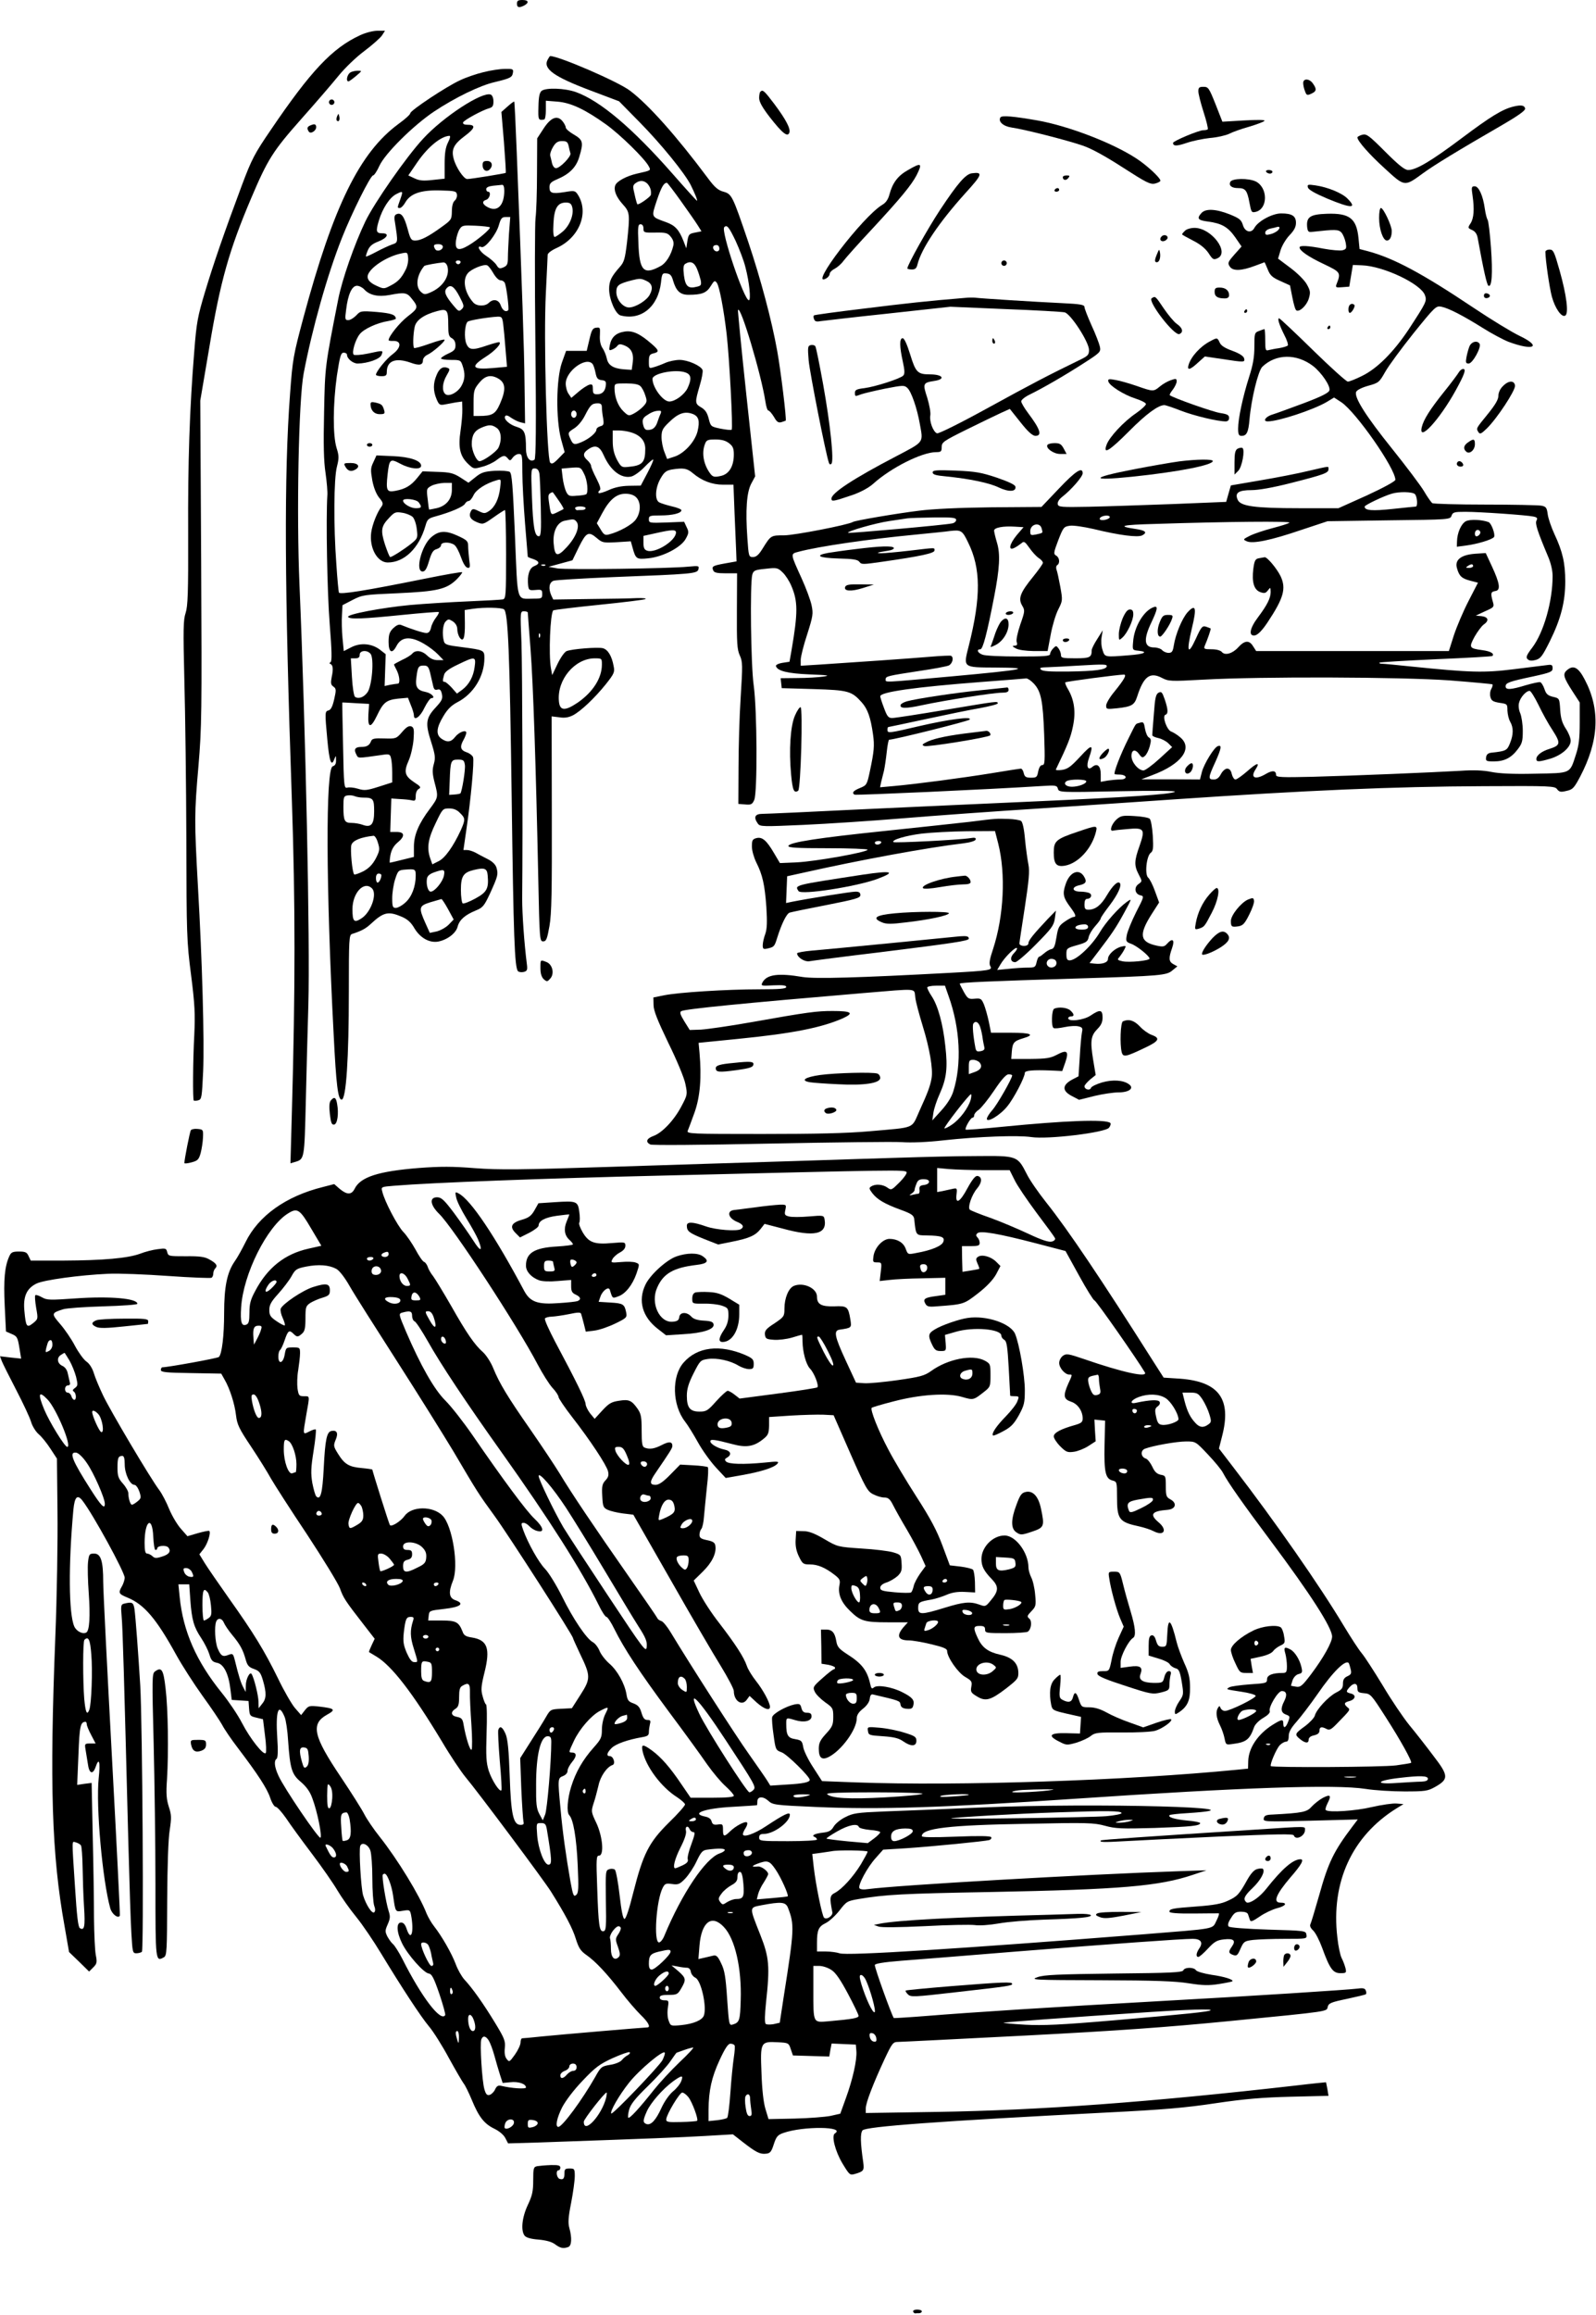  <svg version="1.0" xmlns="http://www.w3.org/2000/svg"
 width="883pt" height="1280pt" viewBox="0 0 883 1280"
 preserveAspectRatio="xMidYMid meet"><g transform="translate(0,1280) scale(0.1,-0.1)"
fill="#000000" stroke="none">
<path d="M2860 12780 c0 -22 12 -25 41 -10 28 16 23 30 -11 30 -23 0 -30 -4
-30 -20z"/>
<path d="M1992 12605 c-154 -71 -273 -198 -493 -522 -91 -133 -107 -164 -161
-308 -96 -257 -156 -430 -204 -590 -40 -133 -47 -169 -59 -325 -26 -317 -36
-617 -34 -1014 1 -326 -2 -398 -14 -435 -13 -38 -14 -89 -7 -375 5 -182 10
-578 11 -881 1 -522 2 -560 26 -745 21 -164 23 -217 18 -330 -8 -146 -9 -359
-3 -365 2 -2 13 -2 24 1 20 5 21 15 28 162 7 171 -5 606 -29 1022 -20 361 -20
401 3 665 18 215 19 289 15 1125 l-5 895 51 300 c60 360 109 533 231 820 91
214 120 260 275 435 81 91 174 199 208 241 35 43 97 103 143 137 45 34 89 73
98 87 l16 25 -42 0 c-24 0 -66 -11 -96 -25z"/>
<path d="M3030 12470 c-27 -50 34 -94 236 -170 l159 -60 115 -117 c120 -122
247 -279 281 -345 23 -46 40 -88 35 -88 -2 0 -63 67 -134 148 -224 255 -402
405 -536 453 -63 22 -164 25 -189 7 -12 -10 -17 -32 -18 -88 -2 -74 -1 -76 31
-71 6 0 10 24 10 52 l0 52 64 -5 c75 -6 153 -43 269 -126 77 -55 214 -189 236
-231 13 -24 15 -23 -65 -41 -57 -13 -112 -42 -120 -65 -10 -26 5 -64 41 -104
40 -44 41 -53 24 -211 -11 -91 -16 -109 -39 -135 -47 -53 -60 -78 -60 -123 0
-57 35 -138 63 -146 113 -30 208 47 224 182 5 49 8 53 31 50 20 -2 28 -11 36
-40 17 -57 39 -78 85 -78 73 0 100 10 123 48 19 31 23 33 34 18 14 -19 38
-146 54 -281 16 -139 36 -526 28 -531 -5 -3 -32 0 -62 6 -53 11 -54 12 -65 55
-8 32 -19 49 -41 62 -36 21 -36 27 -9 120 12 39 19 79 16 87 -9 24 -82 56
-127 56 -22 0 -57 -7 -78 -16 -20 -9 -49 -20 -64 -24 -27 -8 -28 -8 -28 31 0
33 4 40 25 45 33 8 32 16 -8 51 -65 57 -105 76 -149 70 -49 -7 -75 -30 -84
-75 -6 -29 -4 -32 12 -25 11 4 24 13 29 20 8 11 17 12 37 4 40 -15 55 -44 49
-93 l-6 -43 -45 3 c-58 5 -86 23 -93 61 -4 17 -14 43 -24 57 -11 17 -16 42
-14 71 2 42 1 44 -21 41 -19 -2 -25 -13 -37 -65 l-15 -63 -57 0 -57 0 -24 -67
c-31 -92 -33 -309 -4 -421 l20 -72 -34 -35 c-27 -28 -37 -33 -46 -23 -19 20
-37 696 -24 938 5 107 10 202 10 211 0 9 21 25 50 38 126 57 181 197 116 296
-14 21 -19 22 -72 13 -70 -11 -84 -6 -84 27 0 21 8 29 43 44 68 29 105 66 122
124 24 80 21 93 -30 123 -25 14 -45 32 -45 39 0 7 -8 23 -18 35 -29 35 -65 21
-106 -43 l-34 -52 -1 -195 c0 -107 -4 -217 -8 -244 -4 -27 -5 -337 -1 -690 5
-468 3 -643 -5 -648 -26 -16 -47 12 -47 61 0 88 -8 107 -49 120 -42 12 -77 44
-66 60 4 7 16 4 33 -9 15 -10 38 -22 52 -25 l25 -6 -3 218 c-2 199 -13 514
-43 1278 -6 154 -12 281 -14 283 -2 2 -18 -10 -37 -27 l-34 -30 14 -166 c7
-92 12 -169 10 -171 -4 -3 -192 -34 -213 -34 -19 0 -63 65 -75 112 -14 51 0
80 60 125 58 43 64 63 19 63 -20 0 -29 4 -27 13 5 13 108 69 146 79 17 5 22
13 22 37 0 19 -6 34 -15 38 -47 18 -263 -123 -374 -244 -92 -99 -270 -354
-320 -458 -60 -125 -129 -322 -150 -431 -73 -371 -73 -369 -78 -624 -4 -175
-2 -271 8 -335 7 -49 12 -106 10 -125 -8 -126 -1 -535 13 -709 12 -151 13
-206 5 -212 -7 -4 -8 -8 -1 -10 14 -6 17 -28 7 -73 -6 -32 -5 -42 9 -52 16
-11 17 -18 5 -70 -9 -40 -18 -58 -31 -62 -21 -5 -21 -10 -7 -162 11 -120 22
-151 38 -109 10 24 10 24 10 -4 1 -20 -5 -30 -18 -34 -40 -10 -38 -666 5
-1483 14 -281 24 -360 44 -360 25 0 40 225 40 598 0 289 1 313 18 318 53 17
76 30 104 56 70 65 96 71 171 39 32 -14 51 -31 70 -64 32 -53 83 -82 132 -73
50 10 98 46 107 83 10 37 40 64 101 89 39 16 46 25 80 98 42 93 44 102 34 138
-5 17 -21 34 -49 48 -24 12 -54 28 -68 36 -14 7 -34 14 -46 14 l-20 0 17 118
c24 164 44 376 36 396 -4 9 -20 22 -37 27 -33 12 -37 30 -15 69 8 14 14 31 15
38 0 20 -42 4 -63 -24 -22 -28 -44 -30 -75 -8 -31 22 -28 60 11 124 23 39 45
60 77 77 90 46 150 144 150 244 0 44 -2 45 -125 61 -81 10 -94 14 -99 32 -11
40 -6 95 10 110 14 14 17 14 40 0 15 -11 24 -26 24 -43 0 -15 6 -35 13 -46 21
-28 30 -3 29 80 l-1 72 46 7 c64 9 156 7 171 -3 23 -14 32 -235 43 -1046 10
-762 16 -936 35 -955 5 -5 19 -7 32 -4 19 5 21 12 17 43 -15 117 -26 279 -26
361 4 402 1 1277 -4 1418 -7 170 -7 172 14 172 12 0 21 -3 21 -7 0 -5 7 -93
15 -198 15 -194 30 -648 43 -1270 7 -341 8 -350 27 -350 17 0 22 12 35 85 12
68 14 190 13 622 l-1 537 42 -5 c30 -5 52 -1 76 11 44 23 120 95 182 172 46
58 50 67 43 100 -10 56 -32 92 -60 99 -29 7 -169 -4 -200 -16 -11 -4 -33 -35
-50 -70 l-30 -63 -7 39 c-13 74 -4 302 13 319 3 3 118 17 255 31 137 14 252
28 256 32 4 4 -19 6 -50 5 -31 -2 -148 -4 -259 -5 l-202 -3 -11 23 c-17 39
-12 72 13 81 12 4 159 13 327 20 442 17 467 19 474 43 5 20 2 20 -54 15 -104
-11 -673 -18 -725 -10 l-50 9 66 18 66 18 36 74 c41 82 53 88 100 48 29 -25
36 -26 109 -22 l78 5 10 -36 c17 -62 22 -65 87 -58 81 8 182 61 207 108 17 31
18 38 5 64 l-14 30 -98 -4 c-93 -3 -97 -3 -97 18 0 19 5 21 64 21 66 0 116 12
116 29 0 5 -24 15 -52 21 -29 7 -61 17 -70 22 -27 13 -23 82 7 133 20 35 31
43 62 49 65 10 84 7 117 -21 49 -41 105 -63 167 -63 l57 0 6 -157 c4 -87 8
-182 9 -212 l2 -55 -62 -11 c-71 -13 -76 -16 -67 -39 5 -12 20 -16 69 -16 l63
0 -1 -207 c-1 -178 1 -214 16 -247 16 -35 16 -54 5 -230 -7 -105 -12 -281 -12
-391 l-1 -200 38 -3 c32 -3 39 0 50 25 18 41 16 496 -3 633 -16 112 -21 563
-8 612 7 24 14 27 74 33 62 7 67 6 94 -20 16 -15 37 -48 48 -74 37 -86 37
-148 1 -358 l-11 -62 -39 -6 c-24 -4 -38 -12 -36 -18 8 -27 65 -41 187 -46
103 -4 116 -6 75 -12 -27 -4 -92 -8 -143 -8 l-93 -1 3 -27 3 -28 175 -5 c194
-6 212 -11 268 -74 33 -37 49 -84 62 -176 9 -63 6 -94 -17 -203 -16 -76 -18
-79 -55 -94 -37 -15 -47 -27 -30 -37 7 -4 741 29 1038 48 76 5 82 3 87 -15 5
-20 10 -21 334 -14 205 4 322 3 313 -3 -22 -14 -257 -30 -770 -53 -250 -11
-684 -31 -965 -44 -280 -14 -526 -25 -547 -25 -42 0 -50 -19 -25 -54 12 -17
27 -17 253 -7 131 6 376 22 544 36 168 14 512 39 765 55 253 17 586 39 740 50
735 50 1212 71 1713 73 372 2 395 1 407 -17 12 -15 20 -17 52 -9 34 7 42 16
75 78 105 200 113 373 25 539 -35 67 -63 81 -98 50 -24 -21 -19 -39 32 -118
l39 -60 0 -113 c0 -87 -5 -127 -21 -175 -35 -108 -24 -102 -227 -106 -121 -3
-198 1 -242 10 -45 9 -98 11 -170 6 -158 -9 -589 -27 -817 -33 -172 -4 -203
-3 -203 10 0 25 -20 27 -56 6 -59 -35 -88 -22 -58 24 28 43 9 39 -45 -9 -29
-25 -58 -46 -66 -46 -7 0 -16 14 -20 30 -4 20 -13 30 -26 30 -10 0 -25 -13
-34 -30 -11 -21 -23 -30 -40 -30 -32 0 -31 10 10 99 33 74 36 95 12 85 -20 -7
-75 -97 -87 -141 l-11 -43 -162 1 -162 0 60 23 c162 60 227 149 155 209 -16
14 -39 28 -50 32 -24 8 -52 86 -32 93 16 5 15 29 -4 85 -14 40 -18 45 -34 37
-15 -8 -20 -29 -26 -117 -5 -60 -9 -112 -9 -118 0 -5 15 -12 34 -16 18 -4 43
-17 55 -29 l21 -21 -70 -64 c-38 -35 -78 -64 -88 -65 -29 0 -67 45 -67 80 0
36 22 40 44 8 13 -18 18 -19 30 -8 9 7 21 31 27 53 9 33 8 42 -4 49 -9 4 -18
26 -22 48 -6 36 -9 40 -28 34 -27 -8 -18 4 -62 -84 -46 -91 -88 -200 -77 -201
4 -1 18 -2 31 -2 39 -3 38 -27 -1 -27 -18 0 -50 -3 -70 -6 l-38 -7 0 42 c0 46
-19 63 -46 41 -26 -23 -36 2 -19 49 27 77 17 79 -48 8 -51 -55 -69 -69 -101
-74 -22 -3 -37 -2 -34 3 65 135 82 177 94 237 17 80 8 146 -27 206 -11 18 -18
36 -15 38 4 5 293 43 324 43 17 0 3 -26 -53 -95 -25 -30 -45 -64 -45 -76 0
-21 3 -21 62 -15 80 9 94 18 109 63 36 113 71 140 139 104 35 -18 47 -19 226
-9 324 18 1094 15 1363 -4 129 -10 236 -20 238 -22 3 -2 0 -14 -6 -25 -7 -11
-9 -32 -5 -45 5 -20 14 -26 50 -32 43 -6 44 -7 44 -43 1 -20 7 -47 15 -61 19
-33 19 -71 -1 -120 -16 -40 -22 -43 -104 -52 -17 -2 -26 -10 -28 -25 -3 -21 1
-23 43 -23 57 0 96 19 132 67 24 31 28 45 28 102 0 36 -7 80 -14 97 -8 18 -11
42 -7 57 7 31 39 67 59 67 6 0 28 -35 49 -78 20 -42 55 -106 78 -140 46 -72
44 -83 -18 -103 -43 -13 -72 -36 -72 -56 0 -17 15 -16 77 2 63 19 113 63 113
99 0 15 -12 45 -27 67 -20 31 -28 57 -31 104 -4 63 -4 64 -40 72 -28 7 -38 15
-47 43 -6 18 -17 36 -23 38 -7 2 -43 -6 -81 -17 -82 -25 -111 -27 -111 -6 0
20 21 27 153 55 96 21 107 26 107 45 0 18 -5 21 -27 18 -16 -2 -98 -12 -185
-23 -168 -21 -241 -19 -573 15 -77 8 -149 15 -159 15 -11 0 -17 3 -14 6 3 3
144 11 313 19 168 7 309 15 312 18 12 13 -10 26 -55 32 -74 10 -76 14 -44 74
16 28 39 59 50 67 32 22 27 42 -10 47 l-33 3 51 24 c50 22 52 24 43 54 -13 46
-11 54 14 58 31 4 25 42 -19 137 l-34 73 -60 -4 c-77 -6 -113 -34 -99 -80 12
-44 27 -57 74 -69 l42 -11 -52 -101 c-29 -56 -65 -141 -81 -189 l-28 -88 -533
0 -533 0 -18 28 c-21 34 -47 31 -82 -8 -31 -34 -73 -46 -90 -25 -8 9 -30 15
-57 15 -39 0 -44 2 -38 18 17 39 36 95 33 97 -2 1 -13 6 -26 10 -20 6 -26 -1
-56 -67 -44 -96 -53 -73 -22 57 28 115 22 139 -24 89 -30 -34 -66 -120 -76
-184 -5 -33 -11 -40 -29 -40 -12 0 -28 7 -35 15 -7 8 -27 15 -45 15 -55 0 -60
44 -15 138 35 74 38 94 13 85 -55 -19 -109 -110 -114 -193 -4 -44 -3 -45 29
-48 59 -6 33 -19 -50 -25 -137 -11 -135 -12 -148 29 -7 20 -9 51 -5 72 l6 37
-30 -48 c-17 -26 -31 -54 -31 -62 0 -40 -10 -45 -91 -45 -70 0 -79 2 -79 18 0
10 -6 26 -13 36 -13 17 -14 17 -30 1 -9 -9 -17 -23 -17 -31 0 -12 -30 -14
-174 -14 -96 0 -186 4 -200 10 -28 10 -35 30 -12 30 14 0 37 88 76 289 31 159
35 237 16 300 -9 30 -16 60 -16 67 0 17 51 26 114 22 l49 -3 -37 -43 c-42 -51
-50 -90 -13 -71 12 6 29 18 38 25 14 13 19 10 44 -25 15 -22 38 -47 51 -56 13
-8 24 -20 24 -27 0 -6 -25 -41 -55 -78 -70 -86 -83 -119 -60 -158 16 -27 16
-31 -10 -105 -15 -44 -24 -86 -20 -97 5 -15 2 -20 -12 -20 -14 -1 -13 -4 7
-15 15 -9 54 -14 100 -15 l76 0 17 90 c9 50 28 113 42 140 24 48 25 50 11 127
-8 43 -17 85 -21 94 -3 10 -2 20 4 24 17 10 13 43 -6 53 -15 9 -14 16 12 85
28 72 31 75 64 80 20 3 78 -6 131 -18 144 -35 245 -48 270 -35 29 16 18 27
-36 35 -107 16 -81 23 106 28 398 13 753 16 744 7 -5 -5 -47 -18 -93 -30 -46
-12 -103 -31 -125 -42 -40 -20 -40 -21 -18 -31 33 -15 132 5 302 63 l145 48
339 5 c336 4 340 4 347 26 7 19 16 21 76 21 82 0 337 -18 376 -26 21 -4 25 -9
18 -22 -9 -16 4 -57 63 -197 16 -37 26 -79 26 -110 0 -140 -49 -311 -112 -395
-33 -43 -37 -55 -26 -65 9 -9 23 -10 45 -4 27 8 37 22 77 102 62 125 86 220
86 332 0 102 -15 166 -60 262 -17 37 -34 86 -37 109 -5 37 -9 43 -35 48 -17 3
-157 6 -312 6 -154 0 -286 4 -292 8 -5 4 -27 34 -46 67 -20 33 -100 139 -177
235 -143 178 -210 283 -198 313 4 10 31 24 67 34 58 16 61 19 94 77 19 34 90
130 157 214 119 147 124 152 154 146 40 -8 121 -50 228 -117 49 -31 113 -65
143 -77 140 -52 187 -27 61 33 -40 19 -154 88 -254 155 -287 192 -443 275
-585 313 l-46 12 -6 61 c-11 109 -50 138 -174 134 -94 -3 -115 -18 -110 -73 3
-25 7 -30 28 -27 127 14 145 14 162 -4 9 -11 19 -35 23 -55 6 -33 4 -37 -18
-43 -14 -3 -61 1 -104 9 -87 17 -133 19 -133 7 0 -18 49 -52 134 -92 94 -45
96 -47 70 -113 -6 -16 -2 -18 32 -15 l39 3 10 60 10 60 50 -2 c119 -4 328
-103 349 -166 11 -32 8 -38 -92 -191 -83 -124 -172 -213 -255 -254 -36 -18
-71 -32 -80 -32 -8 0 -96 79 -194 175 -98 96 -182 175 -186 175 -11 0 0 -35
29 -93 14 -26 22 -52 19 -57 -3 -4 -24 -11 -48 -15 -23 -3 -50 -9 -59 -11 -16
-5 -18 2 -18 55 0 34 -2 61 -4 61 -3 0 -16 -4 -30 -10 -25 -9 -26 -13 -26 -86
0 -57 -7 -100 -29 -168 -35 -110 -61 -231 -61 -286 0 -32 4 -40 19 -40 28 0
38 19 44 90 10 115 48 270 71 292 75 72 189 74 281 4 47 -37 98 -112 90 -135
-4 -13 -45 -34 -138 -69 -73 -27 -151 -56 -174 -63 -40 -11 -60 -39 -29 -39
59 0 249 63 324 106 l43 26 40 -26 c81 -54 299 -366 299 -429 0 -8 -66 -44
-157 -86 l-158 -71 -216 0 c-247 0 -325 11 -341 46 -18 39 4 54 76 54 39 0
119 14 217 39 185 47 209 56 209 76 0 19 11 19 -112 -9 -57 -14 -176 -37 -265
-52 l-163 -28 -13 -45 -13 -46 -294 -12 c-162 -6 -371 -13 -465 -15 -156 -3
-170 -2 -173 15 -2 11 8 27 25 40 49 38 113 111 113 130 0 38 -39 13 -131 -84
l-97 -102 -278 -2 c-174 -2 -325 -9 -401 -19 -122 -15 -352 -54 -364 -62 -26
-16 -324 -74 -381 -74 -73 0 -73 0 -118 -72 -22 -36 -36 -48 -54 -48 -23 0
-24 3 -31 104 -11 156 -4 253 21 301 l22 41 -49 454 c-27 250 -47 459 -46 465
12 36 130 -359 152 -507 4 -27 11 -48 16 -48 6 0 19 -16 31 -35 16 -29 25 -34
42 -29 11 4 22 7 23 8 6 5 -28 282 -47 386 -30 168 -92 400 -160 602 -87 256
-91 265 -137 278 -30 8 -49 24 -88 77 -171 229 -327 405 -430 482 -66 50 -393
191 -441 191 -2 0 -8 -9 -14 -20z m-551 -457 c-14 -28 -19 -59 -19 -119 l0
-82 -66 -7 c-52 -6 -74 -4 -101 9 l-34 16 52 76 c57 82 128 140 175 143 7 1 5
-13 -7 -36z m667 -20 c3 -16 8 -34 10 -41 5 -17 -58 -82 -80 -82 -9 0 -18 12
-22 28 -3 15 -8 34 -10 42 -2 8 5 30 16 48 15 25 27 32 50 32 24 0 31 -5 36
-27z m437 -210 c15 -18 21 -36 18 -60 -1 -11 -69 -59 -75 -52 -2 2 -9 26 -15
54 -11 44 -10 51 5 62 24 18 48 16 67 -4z m185 -96 c40 -56 82 -116 93 -134
l20 -32 -35 -7 c-33 -6 -37 -10 -43 -47 l-6 -40 -15 39 c-25 64 -47 88 -98
106 -83 30 -81 26 -50 120 25 74 39 98 56 97 3 0 38 -46 78 -102z m-978 59 c0
-80 -36 -119 -89 -93 -32 16 -37 34 -12 42 21 6 30 45 11 45 -5 0 -10 6 -10
14 0 10 13 16 38 19 20 2 43 4 50 5 7 1 12 -10 12 -32z m-262 -22 c2 -11 -4
-27 -13 -34 -9 -8 -15 -29 -15 -59 -1 -44 -2 -47 -58 -87 -73 -53 -115 -74
-145 -74 -22 0 -27 8 -42 65 -19 69 -35 91 -60 81 -12 -4 -15 -15 -11 -38 19
-122 19 -118 -15 -130 -17 -6 -56 -24 -86 -40 -30 -16 -56 -28 -58 -26 -2 2 3
17 10 34 10 23 25 36 59 49 49 19 62 45 22 45 -35 0 -38 10 -20 70 20 67 59
127 95 146 39 20 40 19 24 -27 -18 -50 -18 -49 -2 -49 6 0 20 14 29 30 28 50
87 70 193 67 83 -2 90 -4 93 -23z m638 -70 c10 -40 -13 -99 -51 -133 -20 -17
-41 -31 -46 -31 -7 0 -10 26 -7 74 4 85 23 116 69 116 22 0 30 -6 35 -26z
m-350 -146 c-3 -50 -6 -110 -6 -133 0 -35 -4 -44 -24 -53 -21 -9 -27 -8 -40
14 -9 13 -34 35 -56 49 -37 24 -57 61 -26 49 20 -8 82 70 96 121 11 38 17 45
38 45 l25 0 -7 -92z m-106 35 c7 -7 -67 -70 -118 -100 -56 -33 -76 -26 -69 28
3 22 12 50 20 62 13 21 21 22 88 19 41 -2 76 -6 79 -9z m850 -6 c0 -23 3 -24
66 -23 58 1 68 -2 85 -23 14 -17 18 -33 14 -50 -12 -51 -40 -96 -70 -112 -94
-52 -118 -27 -123 128 -4 90 -2 103 12 103 10 0 16 -9 16 -23z m510 -69 c21
-46 46 -111 54 -145 22 -83 32 -183 19 -183 -26 0 -156 384 -136 404 15 15 26
1 63 -76z m-1620 -32 c0 -19 -32 -30 -42 -14 -13 21 -9 28 17 28 15 0 25 -6
25 -14z m1530 -12 c0 -8 -6 -14 -14 -14 -18 0 -29 27 -13 33 16 6 27 -1 27
-19z m-1736 -116 c-23 -46 -43 -67 -85 -88 -34 -18 -37 -18 -76 0 -43 19 -58
42 -44 68 23 43 108 95 178 110 37 8 38 8 41 -24 2 -18 -4 -48 -14 -66z m304
41 c-2 -6 -8 -10 -13 -10 -5 0 -11 4 -13 10 -2 6 4 11 13 11 9 0 15 -5 13 -11z
m-72 -24 c13 -53 -27 -113 -95 -142 -30 -13 -35 -12 -52 3 -32 29 -24 92 18
143 3 5 72 17 105 20 11 1 20 -9 24 -24z m1380 -11 c8 -19 17 -48 21 -64 4
-25 2 -30 -20 -35 -49 -13 -65 1 -73 62 -5 42 -3 57 7 64 29 18 50 9 65 -27z
m-1127 -24 c14 -24 30 -40 41 -40 10 0 21 -8 24 -17 10 -31 23 -143 18 -148
-13 -13 -31 -2 -41 25 -11 34 -42 40 -67 15 -21 -20 -67 -19 -86 3 -47 53 -61
124 -30 161 18 23 88 52 107 44 7 -2 22 -22 34 -43z m845 -42 c34 -15 41 -40
21 -77 -16 -32 -79 -71 -115 -71 -34 0 -70 44 -70 85 0 37 12 46 85 65 44 11
51 11 79 -2z m-1559 -48 c29 -32 76 -43 141 -31 82 16 96 13 121 -19 39 -48
38 -54 -22 -100 -45 -35 -105 -110 -105 -131 0 -3 12 -5 28 -4 44 0 42 -37 -4
-72 -37 -27 -94 -98 -94 -115 0 -4 14 -8 30 -8 25 0 30 4 30 23 0 62 48 81
131 52 49 -18 69 -14 69 13 0 10 11 24 24 30 29 13 96 71 96 83 0 5 -37 -5
-82 -21 -45 -16 -84 -27 -87 -24 -7 7 -6 72 3 115 7 38 50 69 125 89 55 15 61
7 61 -77 0 -52 3 -64 20 -73 13 -7 20 -21 20 -39 0 -23 -7 -31 -40 -46 -22
-10 -40 -22 -40 -27 0 -4 24 -8 54 -8 52 0 55 -1 65 -31 15 -43 14 -75 -4
-109 -20 -39 -71 -66 -91 -49 -20 17 -17 62 7 103 19 32 19 37 5 42 -26 10
-46 -3 -61 -41 -19 -44 -19 -86 0 -131 13 -31 18 -35 42 -31 16 3 44 8 64 12
l36 5 1 -42 c1 -24 -4 -78 -10 -120 -14 -93 -3 -140 42 -183 30 -28 31 -29 77
-16 26 6 62 23 80 37 37 28 46 29 63 9 11 -14 14 -13 27 5 8 11 23 20 34 20
18 0 19 -8 19 -102 0 -57 7 -184 15 -283 8 -99 15 -181 15 -183 0 -2 14 -8 30
-13 36 -13 38 -26 6 -39 -27 -10 -40 -52 -34 -106 3 -27 6 -29 41 -26 34 3 37
1 37 -23 0 -23 -3 -25 -47 -25 -98 0 -88 -34 -104 351 -12 280 -17 342 -29
350 -8 5 -46 8 -83 6 -57 -4 -74 -9 -106 -35 l-39 -31 -45 29 c-38 24 -57 29
-127 31 l-82 3 -30 -37 c-35 -43 -66 -61 -121 -71 -47 -9 -52 2 -43 87 10 90
14 93 71 63 54 -29 115 -35 115 -11 0 28 -61 49 -156 53 l-91 4 -17 -37 c-16
-33 -16 -44 -6 -102 8 -41 22 -75 38 -95 21 -25 23 -33 14 -47 -26 -34 -52
-101 -58 -144 -12 -85 33 -167 91 -167 92 0 173 78 209 203 10 36 16 41 56 52
84 23 153 53 162 69 5 9 14 16 21 16 7 0 19 15 27 32 14 31 69 66 129 83 24 7
24 6 18 -43 -7 -61 -29 -106 -62 -128 -22 -14 -27 -14 -56 0 -26 13 -34 14
-41 4 -17 -28 -8 -49 28 -64 36 -15 37 -15 94 25 32 23 61 41 64 41 3 0 6
-110 6 -244 0 -224 -1 -245 -17 -250 -10 -2 -97 -7 -193 -11 -96 -4 -240 -13
-320 -20 -158 -15 -353 -52 -344 -66 8 -14 83 -11 299 11 109 11 200 18 203
16 2 -3 -5 -17 -16 -31 -11 -14 -24 -39 -27 -55 -5 -21 -13 -30 -26 -30 -17 0
-85 22 -141 45 -12 4 -25 -2 -43 -19 -20 -20 -25 -35 -25 -76 0 -58 20 -68 44
-21 27 51 77 55 151 12 28 -16 63 -43 79 -60 l30 -31 -33 0 c-21 0 -41 9 -57
25 -28 28 -65 33 -83 11 -7 -8 -32 -24 -57 -35 -24 -12 -44 -23 -44 -25 0 -2
7 -17 15 -32 16 -32 20 -74 6 -74 -5 0 -23 -3 -41 -6 l-32 -7 3 88 3 88 -32
25 c-45 34 -107 40 -159 13 l-41 -21 -7 73 c-4 39 -5 97 -3 127 l3 54 56 29
c54 28 65 29 250 37 219 10 270 22 326 77 19 19 32 37 30 39 -3 3 -94 -13
-203 -35 -332 -67 -475 -90 -479 -77 -2 6 -9 77 -14 157 -16 212 -14 473 3
538 12 48 12 61 -2 105 -21 70 -20 241 2 399 17 110 22 127 38 127 10 0 18 -5
18 -12 0 -21 33 -48 59 -48 56 1 124 25 132 48 10 26 12 26 -76 7 -38 -8 -74
-10 -78 -6 -12 12 9 83 33 113 22 29 96 63 158 73 23 4 42 10 42 13 -1 22 -25
30 -105 37 -88 7 -91 6 -114 -19 -14 -14 -33 -26 -44 -26 -18 0 -19 5 -12 57
10 85 32 133 60 133 12 0 30 -9 40 -20z m527 -39 c26 -50 27 -56 13 -70 -15
-15 -19 -13 -44 17 -46 54 -56 79 -41 97 22 26 42 13 72 -44z m242 -153 c3
-24 9 -86 13 -140 l8 -96 -77 -7 c-116 -10 -128 6 -44 60 54 34 94 77 78 83
-4 1 -34 -7 -67 -18 -81 -28 -100 -26 -115 10 -13 31 -9 105 7 121 8 8 111 25
165 28 24 1 27 -3 32 -41z m494 -220 c6 -7 13 -30 17 -50 6 -30 12 -37 34 -40
21 -2 25 -8 23 -27 -3 -34 -20 -51 -48 -51 -20 0 -24 5 -24 29 0 24 -3 28 -19
24 -11 -3 -38 -20 -60 -39 l-40 -34 -15 22 c-9 12 -16 38 -16 57 0 69 112 151
148 109z m516 -48 c31 -11 33 -37 10 -86 -17 -36 -69 -74 -101 -74 -35 0 -93
78 -93 125 0 31 131 56 184 35z m-1041 -31 c45 -24 48 -62 13 -142 -25 -57
-43 -67 -117 -67 l-29 0 0 73 c0 66 3 76 31 110 32 39 62 47 102 26z m790 -44
c9 -8 21 -31 27 -51 11 -32 10 -38 -11 -61 -13 -14 -37 -32 -53 -40 -27 -14
-30 -13 -57 13 -30 29 -49 78 -49 127 0 27 1 27 64 27 44 0 69 -5 79 -15z
m-213 -117 c0 -13 3 -40 7 -61 5 -33 3 -39 -16 -44 -11 -3 -21 -11 -21 -17 0
-19 -41 -53 -84 -71 -41 -17 -46 -15 -64 27 -10 25 -9 28 24 49 21 13 45 41
61 73 29 57 38 66 71 66 16 0 22 -6 22 -22z m-140 -38 c0 -11 -7 -20 -15 -20
-8 0 -15 9 -15 20 0 11 7 20 15 20 8 0 15 -9 15 -20z m465 3 c-5 -10 -13 -32
-19 -50 -7 -20 -19 -34 -34 -38 -30 -7 -38 -1 -45 32 -4 20 0 31 16 43 29 20
48 28 71 29 14 1 16 -3 11 -16z m178 -2 c33 -13 40 -39 26 -97 -15 -58 -76
-124 -131 -140 l-37 -12 -15 39 c-9 22 -16 59 -16 82 0 36 6 48 38 79 53 53
90 66 135 49z m-1085 -77 c25 -17 30 -66 10 -109 -10 -22 -84 -75 -105 -75
-17 0 -43 58 -43 95 0 48 15 74 53 90 42 18 58 18 85 -1z m741 -24 c53 -15 81
-47 81 -91 0 -78 -16 -94 -99 -101 -31 -3 -36 1 -58 41 -16 32 -23 60 -23 103
l0 58 33 0 c17 0 47 -4 66 -10z m545 -61 c21 -16 26 -29 26 -62 0 -66 -27
-110 -74 -119 -31 -7 -41 -5 -53 9 -39 49 -53 116 -33 167 8 23 15 26 58 26
35 0 57 -6 76 -21z m-694 -66 c37 -84 96 -130 152 -118 17 4 49 27 74 53 24
25 46 44 48 41 3 -2 -12 -36 -32 -74 l-37 -70 -65 -1 c-45 -1 -80 -9 -113 -24
-26 -12 -51 -19 -55 -16 -3 4 -1 10 5 14 9 6 4 24 -17 66 -17 32 -30 64 -30
71 0 6 -9 20 -20 30 -26 23 -25 40 2 59 41 29 65 21 88 -31z m-108 -104 c18
-34 24 -104 11 -112 -5 -3 -28 -7 -53 -8 -40 -4 -46 -1 -58 23 -7 15 -16 50
-19 77 l-6 50 44 4 c62 5 62 5 81 -34z m-248 4 c3 -16 6 -100 8 -188 3 -133 1
-160 -11 -160 -23 0 -32 51 -38 218 -6 153 -5 157 15 157 14 0 22 -8 26 -27z
m-484 -92 c0 -51 -32 -89 -85 -101 -22 -5 -40 -8 -41 -7 -1 1 -5 28 -8 59 -7
55 -6 57 21 72 15 8 47 15 71 16 l42 0 0 -39z m590 -57 c18 -25 30 -47 28 -48
-1 -2 -18 -10 -36 -19 -36 -17 -34 -19 -46 65 -4 33 -2 38 21 47 1 1 16 -20
33 -45z m4738 34 c13 -13 17 -68 5 -69 -5 0 -62 -6 -128 -13 -113 -12 -155 -9
-155 13 0 8 102 57 149 71 41 13 116 11 129 -2z m-4308 -18 c27 -27 26 -83 -2
-122 -20 -29 -93 -69 -149 -83 -22 -6 -29 -1 -46 28 l-21 34 29 54 c41 77 80
109 129 109 27 0 47 -7 60 -20z m-1204 -27 c20 -27 17 -33 -16 -33 -28 0 -70
25 -70 42 0 16 73 8 86 -9z m924 -33 c0 -5 -9 -10 -20 -10 -11 0 -23 0 -27 -1
-4 0 -9 4 -11 10 -2 6 10 11 27 11 17 0 31 -4 31 -10z m-957 -48 c10 -10 20
-40 23 -68 6 -49 5 -51 -32 -81 -42 -33 -105 -73 -115 -73 -4 0 -16 31 -29 69
-25 79 -22 101 24 149 28 30 35 33 71 27 22 -3 48 -14 58 -23z m3857 -1 c0
-11 -40 -22 -53 -14 -5 3 -3 9 4 14 18 11 49 11 49 0z m-850 -16 c0 -8 -10
-17 -22 -19 -41 -9 -571 -56 -576 -52 -8 8 152 54 228 65 41 6 86 13 100 15
14 2 80 4 148 5 102 1 122 -1 122 -14z m-2100 -10 c20 -25 -3 -85 -55 -141
-52 -56 -66 -52 -72 23 -5 64 20 116 62 124 48 10 52 10 65 -6z m2573 -37 c7
-26 10 -24 -30 -33 -30 -6 -33 -5 -33 18 0 40 54 52 63 15z m-2023 -22 c0 -45
-112 -116 -159 -101 -16 5 -21 15 -21 44 l0 38 68 15 c89 20 112 21 112 4z
m1616 -55 c71 -143 72 -301 4 -571 -31 -123 -36 -120 149 -121 213 -1 162 -12
-246 -49 -386 -35 -363 -34 -363 -16 0 17 9 19 185 46 77 11 150 25 163 30 21
9 31 44 14 54 -4 2 -55 0 -112 -5 -104 -9 -436 -32 -622 -44 l-98 -6 0 32 c0
18 16 82 36 142 32 101 34 114 24 161 -6 28 -30 93 -54 146 -64 141 -64 137
-19 149 111 30 395 71 648 95 88 9 174 17 190 20 62 7 69 4 101 -63z m-2339
-127 c-3 -3 -12 -4 -19 -1 -8 3 -5 6 6 6 11 1 17 -2 13 -5z m5133 -4 c0 -5
-10 -10 -22 -10 -19 0 -20 2 -8 10 19 13 30 13 30 0z m-5163 -392 c-3 -8 -6
-5 -6 6 -1 11 2 17 5 13 3 -3 4 -12 1 -19z m-937 -93 c21 -25 8 -179 -17 -213
-20 -28 -49 -38 -69 -25 -6 5 -14 54 -17 111 l-6 102 24 0 c18 0 25 5 25 20 0
24 41 28 60 5z m576 -72 c-7 -55 -31 -98 -69 -127 l-29 -21 -29 33 c-16 17
-33 32 -39 32 -12 0 -12 6 -3 39 4 16 26 33 77 57 95 46 100 45 92 -13z m704
12 c0 -74 -50 -152 -134 -210 -71 -48 -100 -46 -104 10 -10 117 87 233 196
235 42 0 42 0 42 -35z m2793 -10 c-4 -18 -65 -26 -210 -28 -103 -1 -145 1
-154 11 -10 10 -2 12 42 13 29 1 106 5 169 9 139 8 156 8 153 -5z m-3744 -32
c5 -21 12 -52 16 -69 5 -25 10 -31 25 -27 14 4 20 -2 25 -25 5 -26 0 -36 -34
-73 -55 -59 -59 -88 -26 -190 23 -73 25 -89 15 -124 -9 -32 -8 -52 4 -100 22
-82 21 -84 -25 -146 -62 -82 -89 -145 -89 -210 l0 -57 -65 -16 c-35 -9 -66
-16 -68 -16 -2 0 -1 19 3 42 6 30 18 51 39 69 43 35 41 59 -4 59 l-36 0 3 93
3 92 45 -3 c25 -1 55 -4 68 -7 19 -5 22 -1 22 24 0 18 7 34 17 39 14 8 10 14
-26 37 -52 35 -58 57 -30 120 12 27 24 79 27 116 4 56 2 67 -13 73 -13 4 -27
-4 -50 -31 -32 -37 -34 -38 -99 -36 -55 2 -68 -1 -73 -15 -9 -23 -23 -32 -55
-32 -33 0 -42 -13 -27 -41 12 -23 2 -23 143 -3 39 6 44 4 49 -17 4 -13 7 -49
7 -80 l0 -55 -75 -24 c-66 -21 -79 -22 -115 -11 -23 7 -49 9 -59 6 -17 -5 -19
8 -23 232 -3 131 -5 238 -4 239 0 0 34 -1 74 -4 l74 -4 -4 -59 c-4 -76 13 -78
48 -5 34 72 52 86 116 93 l55 5 16 -41 c10 -23 17 -48 17 -57 0 -33 36 -7 59
44 14 28 31 52 38 52 26 0 0 28 -32 34 -47 9 -59 28 -51 82 7 58 12 64 41 64
20 0 26 -7 34 -37z m3341 -63 c40 -43 50 -95 57 -282 5 -149 4 -168 -10 -168
-10 0 -18 -12 -23 -35 -6 -32 -9 -35 -40 -35 -28 0 -35 5 -40 25 -3 14 -10 25
-16 25 -5 0 -78 -11 -161 -25 -167 -27 -418 -60 -540 -71 l-78 -7 6 29 c4 16
11 45 16 64 4 19 11 65 15 103 4 37 10 67 13 67 28 0 437 102 445 111 19 20
-115 2 -279 -36 -170 -40 -175 -40 -175 -20 0 8 2 15 4 15 3 0 96 20 208 44
112 24 247 52 301 61 53 10 97 21 97 26 0 13 2 13 -291 -36 -148 -25 -279 -45
-293 -45 -21 0 -28 9 -45 55 -12 31 -21 60 -21 65 0 24 192 51 555 79 132 10
246 19 253 20 8 0 26 -12 42 -29z m-3148 -449 c4 -26 -16 -148 -25 -158 -3 -2
-17 -5 -33 -6 l-29 -2 3 75 c4 113 6 120 46 120 30 0 34 -4 38 -29z m3438 -91
c0 -14 -44 -30 -80 -30 -33 0 -49 18 -29 31 20 12 109 11 109 -1z m-4001 -90
c56 0 61 -7 61 -76 0 -73 -17 -92 -65 -74 -14 5 -41 10 -60 10 -39 0 -45 11
-45 90 0 53 2 59 23 62 12 2 30 0 39 -4 9 -4 30 -8 47 -8z m536 -85 c30 -29
30 -37 5 -94 -42 -91 -88 -156 -124 -173 l-34 -17 -11 31 c-21 59 -13 110 29
196 38 80 40 82 75 82 25 0 44 -8 60 -25z m-454 -165 c11 -35 10 -44 -12 -87
-18 -33 -37 -53 -68 -70 -24 -12 -47 -20 -51 -18 -11 7 -23 139 -16 163 8 25
51 43 123 51 7 0 18 -17 24 -39z m209 -181 c0 -61 -22 -118 -57 -149 -18 -17
-43 -30 -53 -30 -17 0 -20 7 -20 54 0 29 7 76 16 104 16 49 18 51 58 54 53 4
56 2 56 -33z m398 2 c7 -74 -4 -94 -68 -129 -33 -18 -64 -30 -70 -27 -5 3 -10
37 -10 74 0 76 13 97 72 111 58 14 73 9 76 -29z m-242 -3 c-7 -34 -51 -88 -73
-88 -15 0 -26 38 -21 71 2 15 14 26 38 35 57 20 63 18 56 -18z m-346 3 c0 -17
-12 -41 -21 -41 -5 0 -9 11 -9 25 0 16 6 25 15 25 8 0 15 -4 15 -9z m-52 -73
c31 -31 -7 -135 -60 -167 -39 -25 -48 -16 -48 52 0 90 64 159 108 115z m421
-115 l31 -57 -28 -29 c-16 -16 -46 -32 -66 -37 l-38 -8 -23 51 c-40 89 -38 98
25 118 30 9 58 17 62 18 3 1 20 -25 37 -56z"/>
<path d="M2050 10565 c0 -33 20 -55 51 -55 27 0 30 3 24 23 -9 29 -14 33 -47
41 -22 5 -28 3 -28 -9z"/>
<path d="M2030 10340 c0 -5 7 -10 15 -10 8 0 15 5 15 10 0 6 -7 10 -15 10 -8
0 -15 -4 -15 -10z"/>
<path d="M1910 10221 c13 -24 30 -31 53 -19 33 17 20 38 -23 38 -37 0 -40 -2
-30 -19z"/>
<path d="M2385 9829 c-54 -48 -89 -189 -47 -189 14 0 23 15 36 59 14 47 23 60
42 65 13 4 24 13 24 21 0 19 49 20 74 2 10 -7 26 -38 36 -67 12 -34 25 -56 36
-59 15 -3 16 3 10 44 -3 26 -6 61 -6 77 0 25 -7 32 -52 53 -72 34 -109 32
-153 -6z"/>
<path d="M4735 9764 c-60 -7 -130 -17 -153 -21 -78 -14 -52 -28 57 -31 82 -2
107 -6 116 -19 11 -15 21 -14 126 1 210 30 289 47 289 62 0 17 12 17 -140 -1
-69 -8 -138 -14 -155 -14 -31 1 -25 4 38 14 21 3 35 10 32 16 -8 12 -75 10
-210 -7z"/>
<path d="M4676 9555 c-9 -24 33 -27 99 -6 l60 19 -76 1 c-60 1 -78 -2 -83 -14z"/>
<path d="M5430 8984 c-132 -13 -356 -46 -414 -62 -16 -5 -31 -13 -33 -19 -7
-21 28 -22 119 -2 121 26 393 69 441 69 26 0 37 4 37 15 0 8 -3 14 -7 14 -5
-1 -69 -7 -143 -15z"/>
<path d="M5376 8749 c-121 -14 -200 -30 -241 -48 -34 -16 -37 -20 -21 -26 17
-7 352 47 364 59 7 8 -8 26 -21 25 -7 -1 -43 -5 -81 -10z"/>
<path d="M2675 12401 c-38 -9 -97 -29 -130 -45 -75 -34 -275 -167 -275 -182 0
-7 -29 -33 -65 -59 -215 -158 -360 -453 -526 -1070 -56 -209 -60 -230 -74
-420 -34 -447 -31 -1073 10 -2256 19 -560 19 -1040 0 -1713 l-8 -288 24 7 c54
16 53 13 61 338 4 166 10 405 14 531 10 339 -15 1532 -49 2321 -17 396 -5
1021 23 1170 47 247 131 546 212 750 54 137 158 345 172 345 6 0 22 24 35 53
31 68 186 222 302 300 116 77 253 144 336 163 87 21 97 26 101 53 3 19 -1 21
-45 20 -26 0 -79 -8 -118 -18z"/>
<path d="M1938 12399 c-17 -10 -26 -49 -10 -49 4 0 23 14 42 30 34 29 34 29
10 29 -14 0 -33 -4 -42 -10z"/>
<path d="M7210 12341 c0 -11 4 -31 10 -45 8 -23 12 -25 35 -14 29 13 31 25 9
56 -19 28 -54 30 -54 3z"/>
<path d="M6630 12295 c0 -14 13 -65 29 -115 16 -49 26 -92 23 -95 -3 -3 -14
-5 -24 -5 -26 0 -168 -60 -168 -70 0 -19 20 -19 76 0 32 11 90 23 128 27 39 3
87 14 106 23 19 10 70 28 113 40 43 13 80 27 83 32 4 6 -42 6 -114 2 l-119 -7
-38 97 c-36 90 -40 96 -67 96 -23 0 -28 -4 -28 -25z"/>
<path d="M4207 12293 c-4 -3 -7 -19 -7 -35 0 -21 18 -53 59 -106 69 -88 98
-112 108 -86 8 22 -18 72 -83 159 -56 74 -64 81 -77 68z"/>
<path d="M1820 12235 c0 -8 7 -15 15 -15 8 0 15 7 15 15 0 8 -7 15 -15 15 -8
0 -15 -7 -15 -15z"/>
<path d="M8374 12211 c-62 -15 -127 -55 -287 -175 -168 -126 -252 -176 -296
-176 -19 0 -52 26 -127 101 -90 90 -103 100 -127 94 -15 -4 -27 -11 -27 -15 0
-19 65 -93 152 -172 110 -101 108 -101 208 -28 64 47 194 126 443 270 86 50
127 79 125 90 -4 18 -22 21 -64 11z"/>
<path d="M1865 12157 c-4 -10 -5 -21 -1 -24 10 -10 18 4 13 24 -4 17 -4 17
-12 0z"/>
<path d="M5535 12151 c-14 -23 15 -49 61 -56 72 -10 310 -71 394 -100 48 -16
126 -59 222 -121 129 -83 152 -95 178 -89 16 4 30 11 30 16 0 16 -79 89 -138
126 -132 85 -373 177 -542 207 -132 23 -197 29 -205 17z"/>
<path d="M1723 12109 c-24 -9 -27 -17 -15 -36 11 -18 46 7 41 29 -3 12 -10 13
-26 7z"/>
<path d="M2670 11886 c0 -27 22 -40 39 -23 21 21 13 47 -14 47 -20 0 -25 -5
-25 -24z"/>
<path d="M5024 11860 c-56 -31 -86 -71 -103 -135 -7 -27 -20 -46 -39 -57 -108
-64 -412 -462 -312 -408 11 6 20 17 20 25 0 8 12 21 28 29 15 8 37 27 49 44
12 16 84 97 160 178 155 167 215 240 244 295 34 68 27 72 -47 29z"/>
<path d="M7005 11850 c3 -5 13 -10 21 -10 8 0 14 5 14 10 0 6 -9 10 -21 10
-11 0 -17 -4 -14 -10z"/>
<path d="M5378 11842 c-35 -4 -78 -53 -178 -204 -66 -100 -180 -303 -180 -322
0 -3 11 -6 25 -6 19 0 26 7 31 28 22 88 118 231 265 394 94 103 99 118 37 110z"/>
<path d="M5880 11821 c0 -18 18 -21 30 -6 10 13 9 15 -9 15 -11 0 -21 -4 -21
-9z"/>
<path d="M6806 11793 c-8 -20 9 -33 44 -33 40 0 50 -13 62 -77 11 -58 12 -60
37 -54 66 18 66 132 0 167 -40 20 -135 19 -143 -3z"/>
<path d="M7236 11764 c3 -13 39 -33 107 -62 135 -56 168 -56 111 1 -30 30
-108 62 -176 72 -42 6 -46 5 -42 -11z"/>
<path d="M8147 11718 c11 -75 7 -125 -11 -153 -16 -24 -16 -26 9 -37 17 -8 27
-22 31 -47 31 -170 50 -257 59 -261 19 -10 24 68 14 210 -6 80 -14 150 -19
155 -4 6 -11 32 -15 60 -10 74 -34 125 -56 125 -18 0 -19 -5 -12 -52z"/>
<path d="M5835 11750 c-3 -5 1 -10 9 -10 9 0 16 5 16 10 0 6 -4 10 -9 10 -6 0
-13 -4 -16 -10z"/>
<path d="M7630 11595 c0 -63 22 -125 43 -125 17 0 27 21 27 53 0 29 -46 127
-60 127 -6 0 -10 -23 -10 -55z"/>
<path d="M6647 11622 c-27 -30 -20 -40 36 -47 76 -10 111 -30 151 -87 l35 -51
-40 -45 c-36 -41 -38 -47 -25 -66 17 -26 65 -24 141 5 28 10 51 19 51 19 1 0
9 -18 18 -40 13 -33 25 -44 70 -64 l53 -24 13 -66 c7 -36 16 -69 22 -72 17
-11 57 26 69 65 10 34 9 43 -11 79 -13 23 -52 62 -91 91 l-68 51 14 47 c8 26
30 62 49 82 26 27 36 46 36 69 0 38 -22 52 -82 52 -49 0 -128 -43 -148 -80
-17 -32 -53 -23 -64 17 -9 28 -19 36 -73 58 -76 30 -133 33 -156 7z m422 -97
c-8 -7 -26 -17 -41 -20 -22 -6 -28 -4 -28 9 0 9 12 18 28 22 15 3 32 7 37 9
17 4 19 -5 4 -20z"/>
<path d="M6556 11524 c-9 -8 -16 -17 -16 -20 0 -2 27 -17 60 -34 40 -20 68
-43 86 -69 23 -36 28 -39 50 -29 69 32 -34 168 -127 168 -21 0 -45 -7 -53 -16z"/>
<path d="M6427 11493 c-15 -14 -6 -31 13 -26 11 3 20 12 20 19 0 14 -22 19
-33 7z"/>
<path d="M6402 11397 c-15 -35 -15 -47 -2 -47 14 0 22 24 18 52 -4 22 -5 22
-16 -5z"/>
<path d="M8550 11408 c0 -45 23 -202 36 -249 18 -65 54 -116 74 -104 20 12 7
113 -31 248 -30 106 -35 117 -56 117 -13 0 -23 -6 -23 -12z"/>
<path d="M5540 11345 c0 -8 7 -15 15 -15 8 0 15 7 15 15 0 8 -7 15 -15 15 -8
0 -15 -7 -15 -15z"/>
<path d="M6720 11186 c0 -25 16 -36 56 -36 16 0 24 6 24 18 0 26 -20 42 -52
42 -23 0 -28 -4 -28 -24z"/>
<path d="M8210 11165 c0 -10 7 -15 18 -13 21 4 19 22 -2 26 -10 2 -16 -3 -16
-13z"/>
<path d="M5340 11153 c-207 -17 -325 -30 -559 -59 -150 -18 -276 -35 -278 -38
-3 -3 -3 -12 1 -21 4 -12 14 -15 33 -11 16 2 184 22 374 42 l347 38 303 -13
c167 -6 315 -15 329 -18 33 -7 135 -164 135 -208 0 -26 -6 -33 -45 -52 -187
-91 -267 -133 -508 -265 -158 -87 -279 -147 -288 -144 -21 8 -43 66 -37 99 3
15 -5 58 -17 98 -26 79 -24 83 41 93 63 10 44 36 -26 36 -68 0 -79 11 -109
109 -18 58 -33 91 -42 91 -18 0 -18 -45 1 -130 11 -50 11 -68 2 -77 -17 -17
-153 -61 -214 -69 -43 -5 -53 -10 -53 -25 0 -22 0 -22 35 -9 14 5 73 19 131
31 99 19 107 20 124 4 22 -20 54 -113 69 -199 19 -106 27 -96 -133 -180 -234
-122 -356 -202 -356 -233 0 -18 10 -16 119 21 45 16 89 40 113 62 98 88 267
173 346 174 28 0 32 3 32 28 0 27 9 33 138 97 75 37 160 78 188 91 l51 23 59
-74 c41 -52 66 -74 82 -75 39 0 28 36 -40 126 -21 28 -38 57 -38 65 0 8 21 25
48 38 70 34 195 106 300 174 90 58 93 61 87 91 -4 17 -24 70 -46 117 -21 47
-39 93 -39 101 0 13 -21 17 -127 22 -150 7 -449 26 -478 30 -11 1 -36 1 -55
-1z"/>
<path d="M6372 11151 c-25 -15 124 -209 153 -198 24 10 18 34 -14 56 -16 11
-48 50 -72 85 -47 70 -47 70 -67 57z"/>
<path d="M7467 11113 c-9 -9 -9 -43 1 -43 11 0 32 37 25 44 -8 8 -18 8 -26 -1z"/>
<path d="M6885 11080 c-3 -5 -1 -10 4 -10 6 0 11 5 11 10 0 6 -2 10 -4 10 -3
0 -8 -4 -11 -10z"/>
<path d="M7345 10990 c-3 -5 -1 -10 4 -10 6 0 11 5 11 10 0 6 -2 10 -4 10 -3
0 -8 -4 -11 -10z"/>
<path d="M5490 10915 c0 -8 4 -15 10 -15 5 0 7 7 4 15 -4 8 -8 15 -10 15 -2 0
-4 -7 -4 -15z"/>
<path d="M6695 10913 c-54 -28 -105 -84 -119 -130 -10 -33 8 -29 52 12 l38 34
95 -14 c124 -19 128 -19 122 4 -3 12 -26 27 -64 41 -42 15 -64 29 -71 46 -13
28 -14 28 -53 7z"/>
<path d="M8129 10883 c-6 -16 -13 -43 -16 -60 -5 -28 -3 -33 13 -33 22 1 71
91 60 109 -13 21 -46 12 -57 -16z"/>
<path d="M4486 10892 c-17 -4 -18 -11 -12 -85 6 -67 95 -519 112 -566 3 -9 8
-11 14 -5 15 15 -6 217 -46 439 -20 110 -39 205 -43 210 -3 6 -14 9 -25 7z"/>
<path d="M8070 10740 c-6 -10 -42 -59 -81 -107 -77 -96 -113 -153 -123 -195
-20 -87 98 41 187 202 50 91 60 120 42 120 -8 0 -19 -9 -25 -20z"/>
<path d="M6132 10691 c5 -23 85 -74 151 -95 31 -10 57 -23 57 -30 0 -7 -25
-30 -55 -51 -68 -46 -149 -133 -163 -175 -20 -55 14 -35 124 75 95 96 162 145
196 145 7 0 49 -14 92 -31 73 -28 202 -59 247 -59 12 0 19 7 19 19 0 16 -9 21
-47 27 -40 5 -268 86 -281 99 -3 2 5 16 17 31 11 15 21 35 21 45 0 16 -4 17
-32 7 -18 -6 -46 -22 -61 -35 -35 -29 -37 -29 -128 3 -41 14 -93 29 -117 33
-37 7 -43 6 -40 -8z"/>
<path d="M8315 10665 c-15 -14 -25 -36 -25 -53 0 -21 -17 -50 -60 -103 -65
-80 -64 -77 -50 -99 8 -12 15 -9 45 20 57 55 160 212 157 238 -4 30 -36 29
-67 -3z"/>
<path d="M8122 10354 c-25 -17 -28 -36 -9 -52 18 -15 47 10 47 42 0 30 -7 32
-38 10z"/>
<path d="M5795 10340 c-11 -18 34 -50 70 -50 l36 0 -16 30 c-13 24 -22 30 -50
30 -18 0 -36 -4 -40 -10z"/>
<path d="M6847 10319 c-13 -8 -17 -24 -17 -77 l0 -66 20 20 c22 21 39 117 24
127 -5 3 -17 1 -27 -4z"/>
<path d="M6525 10249 c-38 -5 -155 -25 -258 -45 -236 -46 -238 -64 -5 -40 252
26 448 64 448 87 0 11 -88 10 -185 -2z"/>
<path d="M8060 10235 c0 -8 9 -15 20 -15 13 0 18 5 14 15 -4 8 -12 15 -20 15
-8 0 -14 -7 -14 -15z"/>
<path d="M5160 10188 c0 -12 18 -17 73 -22 130 -13 241 -36 292 -61 55 -26 98
-25 93 4 -2 11 -37 27 -103 50 -87 29 -117 34 -227 39 -109 4 -128 2 -128 -10z"/>
<path d="M8110 9918 c-26 -14 -48 -64 -49 -112 l-1 -29 53 7 c61 8 144 33 153
47 8 14 -15 76 -30 82 -37 14 -103 17 -126 5z m80 -62 c0 -8 -7 -16 -15 -20
-10 -4 -15 1 -15 14 0 11 7 20 15 20 8 0 15 -6 15 -14z"/>
<path d="M6963 9713 c-18 -4 -23 -13 -29 -59 -9 -73 4 -116 39 -128 22 -8 30
-6 42 10 14 18 14 18 15 -9 0 -34 -19 -72 -70 -140 -47 -62 -54 -107 -16 -100
16 4 39 27 69 72 89 134 104 187 72 255 -21 43 -74 106 -88 105 -7 -1 -22 -4
-34 -6z"/>
<path d="M6211 9381 c-11 -27 -21 -66 -21 -87 0 -36 0 -37 20 -19 27 24 60 95
60 128 0 20 -5 27 -19 27 -13 0 -25 -15 -40 -49z"/>
<path d="M5565 9410 c-3 -5 3 -10 14 -10 11 0 23 5 26 10 3 6 -3 10 -14 10
-11 0 -23 -4 -26 -10z"/>
<path d="M6416 9359 c-16 -39 -14 -79 3 -79 11 0 56 68 65 98 7 19 4 22 -22
22 -26 0 -32 -6 -46 -41z"/>
<path d="M5538 9363 c-8 -10 -22 -38 -31 -63 -8 -25 -18 -53 -22 -64 -8 -17
-7 -17 24 -2 40 21 71 71 71 114 0 36 -18 42 -42 15z"/>
<path d="M5880 9260 c0 -5 6 -10 14 -10 8 0 18 5 21 10 3 6 -3 10 -14 10 -12
0 -21 -4 -21 -10z"/>
<path d="M4398 8843 c-25 -57 -34 -190 -21 -327 8 -86 16 -104 39 -88 14 9 27
462 13 462 -6 0 -20 -21 -31 -47z"/>
<path d="M6100 8635 c-26 -28 -22 -42 8 -26 19 10 37 51 23 51 -4 0 -18 -11
-31 -25z"/>
<path d="M6567 8562 c-22 -24 -7 -52 17 -33 17 14 22 51 8 51 -5 0 -16 -8 -25
-18z"/>
<path d="M6177 8269 c-27 -25 -41 -66 -20 -62 7 2 43 6 80 9 94 9 100 0 68
-92 -30 -84 -31 -109 -5 -159 20 -38 20 -38 -1 -53 -26 -18 -21 -54 9 -62 23
-5 23 -6 -23 -95 -25 -50 -48 -107 -51 -126 -6 -33 -4 -37 23 -47 31 -10 103
-68 103 -82 0 -12 -114 -23 -150 -15 -28 6 -30 9 -17 23 8 10 20 28 27 41 12
23 11 23 -16 17 -36 -9 -74 -44 -74 -68 0 -20 -32 -31 -75 -26 l-27 3 48 63
c77 101 98 132 144 216 43 80 44 80 14 59 -45 -32 -117 -113 -148 -166 -45
-76 -131 -157 -168 -157 -14 0 -18 8 -18 34 0 32 2 34 59 50 50 14 59 20 64
44 3 15 19 42 36 61 17 19 31 38 31 43 0 5 22 37 49 72 46 61 69 111 56 124
-12 12 -40 -16 -71 -68 -32 -55 -63 -79 -101 -80 -19 0 -23 5 -23 30 0 19 5
30 14 30 21 0 31 21 15 31 -8 5 -31 9 -51 9 -47 0 -52 25 -8 35 37 8 44 19 30
44 -27 52 -81 32 -104 -37 -19 -55 -14 -75 28 -131 28 -38 32 -51 15 -51 -5 0
-27 -11 -47 -25 -33 -23 -38 -31 -47 -87 -8 -49 -14 -64 -29 -66 -10 -2 -28
-13 -39 -23 -12 -10 -24 -19 -28 -19 -4 0 -10 -13 -14 -30 -6 -28 -10 -30 -49
-30 -24 0 -71 -3 -106 -7 l-63 -6 19 32 c23 39 82 97 90 89 3 -4 -4 -16 -16
-28 -24 -24 -20 -50 7 -50 9 0 61 44 115 99 86 87 98 103 104 142 l6 44 -44
-45 c-79 -84 -108 -119 -108 -135 0 -9 -9 -15 -25 -15 -14 0 -25 6 -25 13 0 6
14 97 30 201 23 150 27 199 20 235 -5 25 -14 88 -19 140 -5 60 -14 97 -22 102
-8 5 -39 10 -69 11 -72 2 -64 3 -215 -16 -71 -8 -285 -31 -475 -51 -365 -38
-521 -62 -528 -82 -3 -10 45 -13 217 -13 122 0 221 -4 221 -8 0 -14 -289 -65
-390 -70 l-95 -4 -32 54 c-42 72 -66 92 -98 84 -22 -6 -25 -12 -25 -47 0 -22
11 -60 24 -87 35 -69 47 -124 56 -247 5 -83 4 -120 -6 -149 -8 -21 -14 -49
-14 -62 0 -21 3 -24 28 -18 35 8 37 11 52 59 24 77 52 134 69 139 9 3 100 22
204 42 162 32 187 39 187 55 0 14 -7 19 -27 19 -25 0 -260 -38 -351 -56 l-33
-7 3 74 3 74 100 22 c303 68 678 137 874 160 39 5 66 13 69 21 3 10 -5 12 -29
8 -61 -10 -420 -28 -426 -22 -12 12 68 36 158 47 52 6 164 12 249 13 l155 1
18 -70 c42 -167 31 -398 -28 -580 -20 -59 -24 -84 -16 -97 14 -22 -3 -25 -224
-37 -502 -27 -744 -34 -814 -23 -135 23 -198 14 -222 -29 -10 -20 -9 -21 60
-17 52 2 71 0 71 -9 0 -10 -36 -13 -147 -13 -185 0 -449 -17 -528 -33 l-60
-12 1 -42 c0 -31 22 -85 82 -210 46 -93 88 -194 94 -226 12 -58 12 -60 -22
-124 -41 -78 -107 -147 -155 -164 -38 -14 -45 -33 -17 -47 10 -5 285 -3 662 5
355 7 683 11 730 8 50 -4 144 0 230 10 193 21 411 29 486 18 91 -14 411 25
430 52 8 10 11 22 7 26 -24 22 -252 13 -597 -21 -109 -11 -201 -18 -203 -16
-7 7 27 66 37 66 6 0 10 6 10 14 0 7 11 21 25 30 13 9 52 57 85 106 42 63 67
90 80 90 11 0 20 -3 20 -6 0 -17 -84 -164 -110 -192 -16 -18 -30 -40 -30 -48
0 -24 74 20 113 69 35 42 97 160 97 185 0 13 45 17 146 13 l61 -3 17 48 c21
62 10 72 -45 43 -38 -20 -59 -23 -149 -24 l-105 0 3 40 c4 50 12 59 62 74 69
20 46 31 -69 31 l-108 0 -12 60 c-7 33 -19 76 -27 96 -14 33 -18 35 -52 32
-33 -3 -38 0 -59 37 -12 22 -23 43 -23 46 0 7 162 14 655 29 460 14 490 17
522 45 l27 22 -22 12 c-26 14 -27 33 -7 90 16 46 2 57 -29 22 -14 -16 -23 -17
-59 -9 -90 20 -97 60 -27 171 l43 67 -23 63 c-12 34 -29 67 -37 74 -21 16 -10
121 14 138 13 10 15 26 11 94 -3 45 -10 87 -17 94 -6 6 -44 13 -85 15 -65 4
-75 2 -99 -19z m-1302 -129 c-3 -5 -13 -10 -21 -10 -8 0 -14 5 -14 10 0 6 9
10 21 10 11 0 17 -4 14 -10z m1145 -465 c0 -10 -11 -15 -35 -15 -54 0 -43 27
13 29 13 1 22 -5 22 -14z m-175 -200 c0 -22 -31 -33 -47 -17 -17 17 -1 44 24
40 15 -2 23 -10 23 -23z m-597 -182 c64 -178 74 -377 26 -528 -10 -32 -34 -70
-66 -105 l-50 -55 6 41 c3 23 19 71 35 106 38 85 45 143 31 265 -13 122 -41
223 -75 274 -14 21 -25 43 -25 49 0 5 22 10 49 10 l49 0 20 -57z m-184 -9 c3
-25 22 -95 41 -157 38 -123 58 -238 49 -289 -8 -44 -20 -77 -67 -180 -46 -102
-17 -90 -277 -113 -123 -11 -299 -15 -594 -15 -394 0 -418 1 -411 18 4 9 21
55 38 102 31 88 39 194 27 330 l-5 54 220 22 c302 30 461 62 579 114 63 29 47
40 -57 40 -89 0 -136 -6 -445 -61 -123 -22 -251 -40 -284 -42 l-62 -2 -30 48
c-22 36 -27 50 -17 56 19 12 343 44 1006 100 314 26 281 29 289 -25z m354
-151 c6 -10 13 -38 17 -63 3 -25 9 -52 11 -61 3 -11 -3 -18 -20 -21 -21 -4
-26 -1 -30 21 -12 64 -17 122 -11 131 9 15 23 12 33 -7z m2 -208 c17 -21 7
-41 -29 -53 l-31 -11 0 40 c0 34 3 39 24 39 13 0 29 -7 36 -15z m-50 -207
c-14 -46 -60 -107 -103 -136 -20 -14 -39 -23 -42 -21 -5 6 137 189 147 189 3
0 3 -14 -2 -32z"/>
<path d="M4060 6923 c-77 -7 -100 -14 -100 -29 0 -23 18 -24 115 -11 71 10 91
16 93 30 4 18 -16 20 -108 10z"/>
<path d="M4536 6856 c-84 -12 -110 -31 -54 -40 18 -3 88 -8 155 -11 144 -8
233 6 233 35 0 10 -7 21 -16 24 -25 9 -231 4 -318 -8z"/>
<path d="M4578 6673 c-20 -5 -23 -18 -8 -28 14 -9 61 6 57 19 -4 12 -24 16
-49 9z"/>
<path d="M5965 8202 c-123 -41 -135 -52 -135 -116 0 -64 15 -81 64 -72 73 14
148 96 170 189 8 34 3 34 -99 -1z"/>
<path d="M4775 7964 c-386 -59 -379 -57 -357 -91 15 -23 321 25 435 67 108 40
82 48 -78 24z"/>
<path d="M5290 7953 c-87 -9 -199 -48 -183 -64 5 -5 42 -3 93 6 47 8 104 15
128 15 28 0 42 4 42 13 0 16 -21 38 -34 35 -6 0 -27 -3 -46 -5z"/>
<path d="M6690 7853 c-37 -42 -64 -100 -74 -156 -7 -37 -6 -38 16 -32 31 10
32 11 72 88 34 64 48 137 27 137 -5 0 -24 -17 -41 -37z"/>
<path d="M6904 7826 c-38 -17 -94 -86 -94 -118 0 -32 4 -35 40 -30 26 4 36 14
61 64 17 33 29 68 27 78 -3 17 -6 17 -34 6z"/>
<path d="M4949 7750 c-105 -10 -127 -26 -69 -50 23 -10 52 -10 132 0 124 14
238 38 238 51 0 10 -188 10 -301 -1z"/>
<path d="M6708 7613 c-33 -36 -58 -73 -58 -88 0 -13 55 7 103 37 47 30 58 53
35 76 -20 20 -43 13 -80 -25z"/>
<path d="M5310 7623 c-19 -2 -192 -19 -385 -38 -192 -19 -387 -37 -432 -41
-46 -4 -83 -11 -83 -15 0 -22 41 -48 67 -44 16 3 192 26 393 50 410 51 490 63
490 75 0 13 -11 16 -50 13z"/>
<path d="M2990 7447 c0 -30 6 -49 18 -61 18 -15 20 -15 36 3 25 27 13 79 -21
92 -34 13 -33 14 -33 -34z"/>
<path d="M5833 7223 c-15 -5 -18 -99 -4 -107 5 -4 32 -1 61 5 28 6 63 8 77 4
21 -5 24 -10 19 -33 -3 -15 -9 -76 -12 -135 l-7 -108 -31 -16 c-60 -31 -62
-64 -6 -93 l40 -21 84 21 c46 11 106 20 134 20 59 0 89 23 58 45 -31 23 -90
27 -149 10 -30 -9 -58 -22 -61 -30 -6 -17 -36 -9 -36 9 0 6 14 22 31 37 l31
25 -14 84 c-17 104 -13 133 23 170 21 21 29 38 29 64 0 44 -14 46 -66 11 -38
-26 -124 -36 -124 -15 0 6 7 10 15 10 20 0 19 13 -3 33 -18 16 -63 21 -89 10z"/>
<path d="M6213 7153 c-14 -5 -18 -128 -7 -171 8 -29 22 -26 127 24 81 38 89
54 36 73 -16 6 -45 26 -63 46 -32 33 -60 42 -93 28z"/>
<path d="M1830 6715 c-8 -10 -10 -33 -5 -75 6 -49 10 -60 24 -58 18 4 26 61
16 115 -6 36 -16 41 -35 18z"/>
<path d="M1056 6551 c-6 -9 -36 -163 -36 -182 0 -3 18 -2 39 4 35 9 41 16 51
51 6 23 12 61 13 86 2 44 1 45 -30 48 -17 2 -34 -2 -37 -7z"/>
<path d="M4980 6399 c-124 -4 -391 -12 -595 -19 -203 -6 -647 -20 -985 -31
-523 -17 -638 -18 -772 -8 -124 10 -191 10 -311 1 -225 -18 -323 -50 -355
-115 -17 -34 -42 -34 -82 -1 l-31 27 -62 -16 c-206 -51 -358 -160 -429 -306
-18 -36 -44 -84 -60 -106 -42 -61 -58 -141 -58 -286 0 -124 -12 -225 -29 -242
-7 -7 -283 -57 -313 -57 -4 0 -8 -7 -8 -15 0 -12 28 -15 167 -17 l167 -3 18
-32 c29 -49 57 -136 64 -200 6 -50 17 -73 84 -173 42 -63 91 -142 109 -175 19
-33 108 -172 199 -308 90 -137 173 -272 183 -300 19 -53 29 -68 133 -202 l59
-76 -17 -36 c-9 -19 -16 -36 -14 -38 2 -1 19 -11 40 -24 85 -51 199 -198 363
-470 47 -80 106 -167 129 -195 69 -82 438 -576 475 -636 79 -126 120 -204 137
-261 16 -50 26 -66 59 -89 50 -35 113 -102 192 -205 33 -44 82 -100 107 -125
43 -41 58 -70 37 -70 -17 0 -487 -40 -585 -50 -54 -6 -102 -10 -107 -10 -5 0
-9 -11 -9 -23 0 -13 -14 -43 -31 -67 -30 -42 -32 -43 -46 -24 -10 12 -13 34
-10 61 4 38 -2 53 -55 140 -64 105 -124 190 -169 238 -15 17 -37 55 -48 86
-23 60 -76 153 -120 209 -15 19 -33 51 -41 70 -38 99 -160 299 -260 425 -32
40 -70 96 -84 123 -14 28 -73 121 -130 206 -153 227 -168 294 -77 345 51 28
44 35 -42 45 -55 6 -60 5 -80 -20 l-21 -27 -34 39 c-18 21 -61 95 -94 164 -75
153 -135 251 -271 442 -57 81 -118 169 -134 195 l-30 49 23 29 c22 28 42 90
32 100 -2 3 -31 -3 -63 -12 l-58 -17 -36 41 c-20 22 -49 71 -65 109 -15 38
-40 85 -54 104 -47 61 -273 442 -312 525 -21 44 -44 99 -51 123 -8 26 -23 51
-40 63 -16 11 -44 50 -64 87 -19 37 -56 91 -82 121 -50 58 -50 61 17 82 19 6
119 13 223 16 103 3 187 9 187 14 0 30 -151 43 -340 30 -144 -10 -160 -10
-188 6 -17 10 -34 15 -37 11 -3 -3 -1 -34 5 -69 11 -62 11 -62 -17 -85 -35
-28 -40 -20 -48 67 -8 80 12 125 67 152 41 20 239 47 395 54 57 3 207 -3 333
-12 127 -9 235 -13 240 -10 6 3 10 14 10 24 0 9 5 22 11 28 15 15 5 29 -34 50
-24 14 -55 18 -129 17 -93 0 -97 0 -103 23 -5 21 -9 22 -53 16 -26 -3 -69 -14
-97 -25 -68 -25 -204 -37 -423 -38 l-182 0 -12 25 c-9 21 -18 25 -53 25 -36 0
-44 -4 -54 -27 -25 -55 -32 -129 -25 -272 l7 -143 32 -14 c29 -12 33 -19 42
-75 l10 -61 -58 6 -59 7 10 -27 c6 -15 42 -87 80 -160 38 -73 75 -152 82 -176
7 -24 26 -54 42 -68 16 -13 45 -49 65 -80 l36 -55 3 -290 c2 -159 -3 -473 -12
-697 -32 -814 -20 -1203 51 -1597 l25 -144 56 -54 55 -54 23 23 c20 20 22 28
14 68 -5 25 -9 117 -10 205 0 88 -3 292 -7 454 l-6 293 -40 -5 -40 -6 7 167
c6 159 11 181 39 182 4 0 7 -6 7 -14 0 -7 11 -34 25 -60 l24 -46 -30 0 c-30 0
-31 -2 -26 -32 3 -18 9 -54 13 -80 7 -55 27 -63 43 -18 19 56 27 30 17 -62
-16 -156 21 -566 64 -719 9 -33 44 -59 53 -41 2 4 -18 401 -44 882 -26 481
-48 915 -48 963 0 116 -13 157 -50 157 -26 0 -29 -3 -34 -47 -3 -27 -1 -104 4
-173 9 -126 4 -205 -13 -216 -19 -12 -55 6 -67 33 -31 69 -33 341 -5 646 7 71
22 86 50 50 59 -76 234 -396 234 -427 -1 -12 -7 -32 -15 -46 -22 -38 -19 -43
32 -64 91 -38 158 -116 268 -316 32 -58 97 -159 145 -226 48 -66 97 -139 109
-161 11 -22 51 -81 88 -129 110 -145 161 -223 178 -275 9 -27 23 -49 30 -49 8
0 33 -28 57 -62 23 -35 88 -124 144 -198 56 -74 119 -165 140 -201 22 -37 68
-103 104 -147 36 -44 98 -136 139 -204 113 -186 218 -347 265 -403 23 -27 73
-106 110 -175 38 -69 75 -132 82 -141 7 -8 27 -48 44 -89 39 -95 69 -133 125
-160 27 -13 52 -34 61 -52 l15 -29 172 5 c625 22 779 28 917 36 l155 9 55 -43
c72 -56 95 -68 128 -64 23 2 30 11 43 52 14 43 22 52 54 63 109 38 346 36 284
-3 -20 -12 1 -97 42 -166 39 -64 41 -66 69 -58 48 14 52 19 46 64 -16 109 -17
161 -4 177 17 21 421 51 1358 99 303 15 430 26 595 51 162 24 258 32 418 36
l207 5 -6 37 c-4 20 -7 37 -8 38 0 0 -75 -7 -166 -18 -808 -92 -1417 -137
-1987 -146 l-393 -6 0 26 c0 30 40 134 104 272 41 87 47 95 73 95 15 0 332 16
703 35 518 27 781 46 1130 80 570 56 539 52 546 80 5 19 19 25 106 43 55 12
103 23 105 26 3 3 3 12 -1 21 -4 11 -15 14 -43 10 -54 -7 -581 -41 -1108 -70
-576 -32 -1041 -62 -1274 -81 -101 -8 -185 -13 -186 -12 -13 19 -105 274 -105
293 0 8 48 16 148 24 81 6 368 29 637 51 527 42 912 70 974 70 45 0 59 -20 36
-53 -17 -25 -20 -47 -5 -47 6 0 30 21 53 46 36 39 51 47 89 51 53 6 67 -6 44
-39 -21 -30 -20 -37 6 -47 20 -7 25 -3 41 34 18 40 21 43 70 49 29 3 107 6
175 6 122 0 123 0 120 22 -3 23 -5 23 -211 29 -123 4 -213 11 -219 17 -7 7 -4
22 12 46 18 30 27 36 56 36 22 0 36 -5 39 -15 3 -8 7 -22 10 -30 4 -13 14 -9
54 18 27 19 70 39 95 46 49 12 62 31 21 31 -44 0 -26 45 53 138 63 72 79 102
57 102 -41 0 -102 -53 -189 -163 -34 -43 -80 -77 -104 -77 -6 0 -13 7 -16 16
-4 12 9 32 43 64 46 44 72 92 58 107 -3 3 -17 3 -31 -1 -17 -4 -35 -24 -55
-59 -45 -81 -56 -93 -107 -116 -35 -17 -78 -25 -173 -32 -136 -10 -151 -13
-151 -29 0 -7 44 -11 133 -10 72 1 135 1 140 1 4 -1 -2 -19 -13 -41 -24 -48 5
-42 -405 -75 -1002 -79 -1642 -120 -1680 -105 -14 5 -49 10 -76 10 l-49 0 0
48 c0 71 9 90 48 109 19 9 53 40 76 69 39 51 43 53 106 64 149 25 239 30 735
39 718 14 928 32 1115 95 l75 25 -150 -5 c-527 -18 -1558 -77 -1722 -99 -25
-4 -44 -2 -48 5 -10 16 44 117 91 168 l40 45 130 8 c147 10 430 38 457 45 9 3
14 10 11 16 -4 7 -69 8 -195 3 -134 -5 -189 -4 -189 3 0 43 151 61 581 68 334
7 371 6 433 -11 58 -16 92 -17 274 -12 203 7 252 12 252 27 0 4 -33 11 -73 14
-69 7 -108 19 -96 30 2 3 47 8 99 11 484 31 -506 58 -1145 31 -209 -9 -452
-19 -540 -22 -142 -6 -165 -9 -208 -31 -27 -13 -56 -37 -65 -53 -13 -22 -25
-29 -60 -33 -45 -5 -66 -16 -44 -24 6 -3 12 -9 12 -14 0 -5 -70 -9 -160 -9
-153 0 -160 1 -160 20 0 15 7 20 26 20 55 0 144 66 144 106 0 18 -33 2 -130
-62 -67 -45 -130 -66 -130 -45 0 6 7 22 16 35 8 13 11 27 6 30 -11 7 -61 -19
-93 -50 -33 -32 -39 -30 -39 9 0 31 -2 33 -29 29 -22 -3 -29 1 -34 17 -3 14
-16 23 -36 27 -83 17 -1 46 154 54 72 4 131 8 133 9 1 1 2 10 2 20 0 29 31 31
61 4 24 -22 35 -24 265 -34 344 -15 700 -4 1439 46 915 62 1434 80 1600 54 50
-8 146 -14 215 -14 115 0 129 2 170 25 76 43 75 62 -9 171 -39 52 -99 129
-134 171 -34 42 -101 141 -147 219 -47 77 -99 158 -116 178 -17 20 -61 88 -99
151 -133 222 -379 575 -612 878 l-79 103 17 67 c54 206 -17 303 -231 319 l-92
6 -57 89 c-289 456 -471 727 -593 880 -42 53 -91 123 -107 156 -52 102 -52
102 -280 100 -108 0 -297 -5 -421 -9z m470 -69 l136 0 27 -54 c14 -30 70 -112
122 -182 53 -70 99 -133 102 -140 3 -8 -5 -16 -19 -19 -16 -4 -56 9 -128 43
-58 27 -152 67 -210 88 -58 20 -109 41 -114 45 -14 12 10 83 40 118 28 33 29
64 2 69 -11 2 -28 -18 -55 -67 -42 -79 -68 -93 -61 -35 4 35 3 36 -24 30 -15
-3 -40 -9 -55 -12 l-28 -5 0 66 0 67 65 -6 c36 -3 126 -6 200 -6z m-434 -11
c3 -6 -14 -31 -39 -56 -44 -44 -46 -45 -68 -29 -26 18 -66 21 -89 6 -13 -8
-12 -13 6 -37 27 -35 67 -59 157 -92 61 -22 72 -31 75 -51 10 -93 8 -90 70
-91 82 -1 101 -9 91 -35 -8 -23 -65 -47 -150 -62 -46 -9 -46 -9 -58 23 -12 34
-46 55 -90 55 -36 0 -80 -46 -88 -93 -5 -35 -4 -37 20 -37 25 0 26 -1 20 -51
l-6 -52 54 6 c30 4 111 8 182 9 l127 3 0 -47 0 -47 -49 -7 c-64 -8 -76 -16
-62 -41 9 -17 18 -20 63 -16 150 11 150 11 229 72 50 39 83 75 100 105 l24 46
-25 25 c-28 27 -77 41 -99 26 -12 -8 -13 -14 -3 -37 7 -14 11 -28 10 -29 -2
-2 -23 -6 -48 -10 l-45 -7 -2 71 -1 71 49 0 c41 0 49 3 49 18 0 10 -5 23 -12
30 -9 9 -9 15 -1 23 16 16 115 -1 323 -55 l165 -43 75 -136 c41 -75 80 -137
85 -137 9 0 241 -333 279 -398 18 -31 -124 0 -335 73 -88 30 -99 32 -118 19
-12 -9 -21 -26 -21 -40 0 -27 32 -64 55 -64 19 0 19 1 -5 -51 -29 -66 -26 -85
15 -99 38 -12 65 -52 65 -93 0 -20 -8 -26 -42 -36 -79 -22 -118 -43 -118 -63
0 -10 16 -35 36 -55 32 -32 40 -35 76 -30 21 3 57 17 80 32 l40 26 -4 60 -3
60 29 -3 30 -3 -3 -135 c-3 -150 5 -186 44 -196 24 -6 25 -9 25 -90 0 -125 11
-140 124 -164 26 -6 61 -17 78 -26 58 -30 79 6 28 49 -52 44 -38 62 50 69 45
4 54 37 15 58 -22 12 -25 19 -25 72 0 57 -1 59 -29 64 -21 5 -33 16 -46 45
-10 21 -26 41 -35 44 -29 9 -32 45 -5 55 45 17 175 40 227 40 53 0 53 0 121
-72 38 -40 76 -86 84 -103 27 -52 110 -170 262 -373 222 -297 341 -482 341
-531 0 -31 -47 -116 -117 -209 -48 -63 -58 -72 -82 -68 -14 2 -27 5 -28 5 -1
1 3 14 8 30 6 17 20 32 34 35 20 5 22 10 15 39 -9 40 -36 84 -61 97 -32 17
-38 12 -28 -22 5 -18 9 -50 9 -70 0 -33 -3 -38 -24 -38 -56 0 -86 -12 -86 -35
0 -21 -5 -22 -95 -28 -53 -4 -104 -11 -113 -16 -20 -12 -24 -11 67 -25 41 -6
76 -16 78 -22 4 -12 -142 -84 -170 -84 -10 0 -20 7 -24 16 -5 13 -7 13 -14 2
-14 -21 -10 -56 10 -96 11 -21 22 -54 26 -74 7 -35 8 -36 43 -31 78 10 96 24
121 95 6 15 28 37 51 50 24 14 38 28 35 37 -8 21 45 111 67 111 26 0 31 -21
13 -56 -21 -41 -19 -63 9 -74 23 -8 24 -11 13 -39 -13 -35 -27 -41 -27 -11 0
26 -8 25 -61 -8 -80 -51 -131 -127 -133 -199 l-1 -42 -60 -6 c-611 -60 -1543
-91 -2113 -70 l-184 7 -49 76 c-27 41 -52 92 -55 112 -6 34 -10 38 -44 44 -41
6 -50 22 -50 84 0 36 -1 36 50 21 49 -15 90 -5 90 21 0 15 -7 20 -25 20 -18 0
-26 7 -31 26 -6 23 -10 25 -38 20 -47 -10 -121 -51 -124 -71 -2 -9 1 -54 8
-99 11 -81 12 -83 45 -95 30 -11 155 -134 155 -152 0 -13 -36 -21 -126 -26
l-92 -6 -18 29 c-10 16 -56 82 -101 146 -72 101 -324 493 -432 672 -19 32 -43
61 -52 63 -10 3 -20 10 -22 16 -3 7 -76 113 -162 236 -186 266 -314 456 -380
566 -27 44 -99 152 -160 240 -127 182 -171 255 -206 340 -13 33 -39 72 -56 88
-47 41 -91 105 -176 255 -42 73 -87 147 -100 165 -14 17 -28 42 -31 54 -4 11
-13 24 -20 26 -8 3 -29 34 -47 68 -19 34 -49 79 -68 98 -33 35 -104 170 -116
223 -7 26 -7 26 67 32 203 17 839 41 1478 56 1313 32 1347 33 1356 19z m124
-53 c0 -9 -12 -16 -27 -18 -22 -2 -28 -8 -26 -25 2 -13 -1 -23 -5 -23 -4 0
-18 -3 -32 -6 -21 -5 -22 -4 -7 6 9 6 17 15 17 20 0 5 4 20 10 34 7 20 16 26
40 26 19 0 30 -5 30 -14z m-3419 -258 l57 -96 -71 -16 c-131 -29 -227 -105
-295 -234 -26 -48 -32 -71 -32 -120 0 -47 -4 -61 -17 -66 -27 -11 -34 14 -29
94 11 185 144 450 260 521 51 32 65 23 127 -83z m429 -143 c0 -8 -9 -15 -20
-15 -22 0 -27 15 -7 23 21 9 27 7 27 -8z m-85 -25 c-3 -5 -13 -10 -21 -10 -8
0 -14 5 -14 10 0 6 9 10 21 10 11 0 17 -4 14 -10z m-206 -55 c17 -8 47 -46 76
-97 26 -46 145 -233 263 -417 118 -184 257 -407 310 -495 135 -229 138 -234
229 -359 75 -103 433 -660 433 -674 0 -3 18 -42 39 -87 59 -122 60 -137 3
-226 l-48 -75 -59 -3 c-59 -3 -60 -4 -84 -45 -13 -23 -51 -84 -84 -135 l-59
-93 6 -167 c4 -92 10 -175 12 -184 4 -13 0 -18 -16 -18 -40 0 -53 56 -60 270
-5 144 -11 205 -23 233 -17 39 -31 47 -40 23 -3 -8 1 -85 8 -172 8 -87 12
-161 9 -163 -10 -11 -53 56 -70 108 -14 45 -16 80 -12 208 3 84 2 156 -3 159
-5 2 -13 23 -19 46 -10 34 -8 56 10 129 34 135 17 181 -69 195 -34 5 -45 12
-52 33 -21 53 -36 61 -116 61 l-74 0 3 28 c3 26 5 27 85 36 90 10 116 29 63
48 -36 12 -40 44 -14 108 33 82 -3 305 -58 360 -53 54 -170 53 -209 -1 -22
-31 -75 -64 -82 -51 -5 6 -97 300 -97 306 0 2 -27 6 -59 9 -70 6 -95 21 -131
79 -25 40 -26 45 -13 77 16 37 7 55 -23 49 -26 -5 -35 -46 -43 -206 -7 -139
-18 -179 -41 -156 -6 6 -15 39 -22 74 -9 53 -8 84 7 178 10 62 15 115 12 118
-3 3 -19 -2 -36 -11 -37 -19 -36 -21 -16 95 19 107 20 100 -14 100 -26 0 -29
4 -35 43 -3 23 -2 69 4 102 5 33 10 75 10 93 0 31 -2 32 -39 32 -38 0 -39 -1
-46 -40 -8 -48 -35 -56 -35 -11 0 17 4 32 9 36 5 3 17 28 26 55 18 53 25 59
49 35 19 -19 25 -19 48 2 14 12 18 31 18 83 0 63 2 69 27 86 15 9 46 23 68 29
35 11 40 16 40 41 0 37 -19 41 -92 18 -58 -18 -169 -93 -180 -120 -3 -9 2 -32
11 -51 9 -20 14 -38 12 -41 -3 -3 -24 8 -46 23 -34 23 -40 33 -40 62 0 28 10
46 49 89 27 30 60 73 73 96 22 40 28 44 83 55 67 13 124 9 164 -12z m3271 6
c0 -24 -26 -35 -34 -15 -10 26 -7 34 14 34 13 0 20 -7 20 -19z m-3022 -14 c4
-19 -20 -32 -42 -24 -9 4 -12 14 -9 27 7 26 46 24 51 -3z m147 -47 c19 -37 19
-40 -5 -40 -20 0 -40 27 -40 54 0 27 29 18 45 -14z m-725 -18 c0 -5 -13 -21
-30 -37 -33 -31 -42 -17 -14 23 15 21 44 31 44 14z m791 -83 c8 -17 6 -19 -19
-19 -26 0 -29 3 -25 24 6 28 27 25 44 -5z m-106 -19 c0 -19 -37 -25 -64 -10
-35 18 -24 31 22 28 29 -2 42 -8 42 -18z m65 -85 c0 -14 6 -28 14 -31 8 -3 41
-54 74 -112 69 -123 209 -334 407 -612 264 -371 442 -652 536 -842 18 -38 38
-68 44 -68 6 0 26 -30 44 -67 53 -107 136 -234 302 -458 86 -115 181 -246 211
-290 31 -44 77 -99 102 -121 25 -23 46 -46 46 -53 0 -7 -37 -11 -120 -11
l-119 0 -52 76 c-62 92 -111 148 -163 186 -50 36 -59 35 -51 -4 19 -87 104
-200 191 -255 24 -16 44 -34 44 -40 0 -7 -40 -53 -90 -101 -110 -109 -142
-172 -196 -385 -22 -89 -41 -147 -49 -147 -8 0 -17 43 -27 131 -8 71 -20 135
-26 141 -5 5 -19 7 -31 3 -21 -6 -21 -11 -19 -173 3 -147 1 -167 -13 -170 -23
-4 -28 29 -35 241 -6 160 -5 177 10 177 29 0 21 103 -14 179 -30 63 -30 65
-16 110 9 25 20 70 27 98 10 51 47 104 78 114 18 6 5 49 -15 49 -21 0 -17 18
10 45 23 23 89 46 169 60 30 5 37 10 37 28 0 12 3 32 6 45 5 18 2 22 -14 22
-16 0 -24 10 -33 40 -9 31 -19 42 -45 52 -27 9 -33 18 -38 50 -10 59 -50 131
-94 169 -22 19 -47 51 -55 71 -8 20 -25 42 -37 48 -35 19 -109 128 -170 252
-33 66 -74 132 -94 153 -35 35 -95 142 -122 217 -12 34 -11 38 3 38 9 0 23 -9
32 -19 10 -11 29 -23 44 -26 42 -11 34 21 -17 69 -44 41 -175 218 -342 461
-49 71 -116 157 -149 190 -63 62 -138 195 -219 383 -41 97 -42 99 -18 105 41
11 52 7 52 -18z m120 -10 c20 -60 7 -69 -23 -15 -27 47 -27 50 -8 50 13 0 23
-11 31 -35z m-956 -67 c-3 -13 -14 -36 -23 -53 l-16 -30 -3 39 c-4 50 3 66 28
66 18 0 20 -4 14 -22z m1020 -54 c4 -9 4 -19 2 -21 -8 -8 -26 8 -26 23 0 19
16 18 24 -2z m-2174 -29 c0 -14 -8 -29 -20 -35 -19 -10 -20 -9 -14 17 9 35 13
43 25 43 5 0 9 -11 9 -25z m94 -87 c14 -24 30 -65 37 -91 10 -43 10 -49 -6
-61 -13 -9 -15 -15 -7 -20 14 -9 16 -46 3 -46 -5 0 -13 9 -16 20 -3 11 -13 20
-21 20 -8 0 -14 9 -14 20 0 11 7 20 16 20 10 0 14 6 10 18 -2 9 -7 31 -11 48
-4 20 -15 35 -30 42 -29 13 -33 46 -7 61 9 6 18 11 19 11 1 0 13 -19 27 -42z
m5696 -102 c0 -13 3 -37 6 -53 5 -25 2 -31 -16 -36 -18 -4 -24 1 -36 28 -8 19
-14 43 -14 54 0 18 6 21 53 30 4 0 7 -10 7 -23z m573 -114 c14 -22 31 -58 38
-82 12 -39 11 -44 -6 -56 -27 -20 -49 -17 -72 9 -28 30 -44 62 -59 119 l-12
48 43 0 c38 0 45 -4 68 -38z m-6390 0 c49 -51 137 -262 109 -262 -14 0 -99
138 -128 208 -36 87 -30 105 19 54z m1172 -22 c16 -49 15 -80 -3 -80 -12 0
-29 43 -38 93 -5 29 -3 37 9 37 10 0 22 -19 32 -50z m5013 30 c30 -18 71 -85
72 -117 0 -14 -62 -36 -92 -31 -18 2 -25 12 -32 46 -8 36 -6 45 9 56 11 8 15
18 10 26 -8 12 -54 10 -129 -6 -41 -10 -30 16 15 32 52 19 110 17 147 -6z
m-158 -69 c0 -17 -18 -21 -24 -6 -3 9 0 15 9 15 8 0 15 -4 15 -9z m-5746 -20
c22 -24 35 -106 16 -99 -11 3 -50 90 -50 111 0 13 17 7 34 -12z m5826 -65 c0
-2 -9 -6 -20 -9 -11 -3 -20 -1 -20 4 0 5 9 9 20 9 11 0 20 -2 20 -4z m-4773
-84 c21 -13 43 -79 43 -127 0 -25 -2 -45 -4 -45 -2 0 -11 -3 -19 -6 -21 -8
-47 65 -47 131 0 55 4 62 27 47z m-1116 -122 c37 -53 99 -193 99 -225 0 -32
-20 -12 -78 79 -103 161 -123 210 -80 204 12 -2 37 -25 59 -58z m209 -7 c0
-52 29 -113 54 -113 8 0 20 -17 27 -37 11 -34 10 -38 -11 -55 -12 -10 -26 -18
-30 -18 -9 0 -20 35 -20 64 0 10 -13 34 -30 53 -25 28 -30 42 -30 87 0 55 4
66 27 66 9 0 13 -15 13 -47z m5545 -32 c3 -5 1 -12 -4 -15 -12 -8 -41 3 -41
15 0 12 37 12 45 0z m-3104 -207 c36 -55 130 -207 209 -339 79 -132 165 -275
192 -317 40 -62 49 -84 46 -113 -3 -34 -14 -20 -214 282 -116 175 -227 345
-247 378 -51 87 -137 266 -137 284 1 25 78 -64 151 -175z m3247 41 c-2 -8 -31
-28 -65 -44 -51 -25 -62 -27 -67 -14 -16 40 -7 51 47 61 78 14 89 14 85 -3z
m-4378 -34 c5 -11 10 -34 10 -50 0 -25 -7 -36 -32 -51 -42 -25 -46 -25 -50 3
-4 23 39 117 53 117 5 0 13 -9 19 -19z m-220 -42 c0 -5 -7 -9 -15 -9 -15 0
-20 12 -9 23 8 8 24 -1 24 -14z m607 -35 c3 -8 0 -21 -6 -27 -10 -9 -16 -8
-27 7 -8 11 -14 23 -14 28 0 15 41 8 47 -8z m-1539 -92 c2 -40 7 -72 12 -72 6
0 10 4 10 9 0 15 49 19 61 5 17 -21 5 -39 -36 -51 -31 -10 -40 -9 -52 3 -8 7
-21 14 -29 14 -10 0 -14 15 -14 59 0 125 43 154 48 33z m1488 -57 c19 -19 24
-34 22 -58 -2 -27 -10 -36 -48 -54 -62 -32 -80 -30 -80 7 0 23 5 31 25 36 18
4 25 13 25 30 0 19 -5 24 -25 24 -18 0 -25 5 -25 20 0 32 73 28 106 -5z m-181
-62 c13 -16 25 -31 25 -35 0 -8 -71 -40 -76 -35 -2 2 -7 25 -10 50 -6 44 -5
47 15 47 12 0 33 -12 46 -27z m-1095 -72 c14 -28 13 -33 -11 -29 -12 2 -26 13
-30 26 -7 18 -5 22 11 22 11 0 24 -9 30 -19z m1168 -53 c-6 -18 -66 -34 -80
-20 -18 18 1 32 43 32 28 0 39 -4 37 -12z m-203 -18 c3 -5 2 -10 -4 -10 -5 0
-13 5 -16 10 -3 6 -2 10 4 10 5 0 13 -4 16 -10z m400 0 c-3 -5 -10 -10 -16
-10 -5 0 -9 5 -9 10 0 6 7 10 16 10 8 0 12 -4 9 -10z m-1372 -87 c8 -111 20
-150 60 -210 18 -27 38 -67 45 -89 10 -34 17 -43 43 -48 37 -7 64 -61 74 -148
l7 -57 47 -3 46 -3 3 -42 c3 -39 5 -42 40 -50 l37 -9 11 -89 c7 -50 8 -94 4
-98 -12 -14 -86 79 -131 166 -23 45 -74 120 -112 167 -141 174 -214 340 -233
530 l-7 70 30 0 30 0 6 -87z m96 43 c7 -8 15 -40 18 -72 5 -48 3 -59 -12 -70
-11 -8 -22 -14 -27 -14 -4 0 -8 38 -8 85 0 84 6 99 29 71z m1136 -158 c-17
-53 -16 -89 4 -152 25 -82 25 -76 2 -76 -13 0 -25 16 -41 52 -18 43 -21 62
-16 111 9 76 14 87 38 87 17 0 19 -4 13 -22z m-1046 -11 c5 -12 25 -42 45 -66
44 -53 60 -82 75 -136 9 -33 17 -43 46 -53 30 -11 37 -20 50 -64 20 -69 19
-101 -5 -129 l-19 -24 -1 36 c0 32 -24 131 -38 153 -9 16 -32 -27 -32 -63 l-1
-36 -13 25 c-13 24 -25 61 -46 147 -10 40 -12 42 -36 33 -32 -13 -42 -6 -60
36 -14 34 -19 120 -8 148 9 23 33 19 43 -7z m1131 -77 c0 -5 -7 -10 -15 -10
-8 0 -15 5 -15 10 0 6 7 10 15 10 8 0 15 -4 15 -10z m-1865 -97 c8 -88 1 -276
-11 -307 -13 -33 -21 -14 -28 61 -8 100 -8 318 1 326 22 22 32 2 38 -80z
m1925 27 c0 -5 -4 -10 -10 -10 -5 0 -10 5 -10 10 0 6 5 10 10 10 6 0 10 -4 10
-10z m-40 -126 c0 -55 -7 -62 -44 -48 -12 4 -16 20 -16 53 0 56 3 60 35 53 23
-4 25 -9 25 -58z m5073 49 c2 -5 7 -20 10 -34 5 -21 2 -28 -18 -37 -19 -9 -25
-19 -25 -42 0 -24 -7 -33 -39 -49 -43 -23 -109 -94 -117 -128 -4 -12 -28 -38
-55 -58 -54 -39 -57 -45 -31 -67 30 -26 52 -30 52 -8 0 12 10 21 30 25 21 5
30 13 30 26 0 21 12 24 40 9 15 -8 25 -3 55 28 79 81 77 78 60 92 -21 18 -19
27 9 34 35 9 41 34 11 42 -29 7 -30 11 -8 36 23 25 43 23 43 -6 0 -21 5 -25
37 -28 36 -3 40 -8 120 -133 81 -126 147 -245 140 -252 -2 -2 -39 -8 -83 -14
-74 -10 -683 -13 -693 -4 -7 8 31 97 50 116 11 11 26 19 34 19 10 0 15 10 15
31 0 22 12 44 43 79 23 26 76 95 117 154 85 124 158 195 173 169z m-3675 -85
c7 -7 12 -27 12 -45 0 -33 0 -33 -25 -17 -14 9 -25 26 -25 38 0 35 16 46 38
24z m-1188 -75 c-1 -27 3 -106 8 -178 5 -71 5 -134 1 -139 -8 -9 -32 67 -44
137 -5 32 -11 39 -36 44 -34 6 -38 27 -9 45 16 10 20 24 20 65 0 39 4 55 18
62 34 20 43 13 42 -36z m1414 -263 c160 -243 169 -259 156 -275 -7 -8 -18 -15
-24 -15 -14 0 -236 347 -277 434 -73 154 -10 92 145 -144z m-665 143 c-11 -22
-19 -58 -19 -86 0 -44 -5 -54 -46 -100 -59 -66 -99 -135 -124 -216 -21 -67
-26 -141 -11 -157 23 -23 40 -125 47 -272 6 -135 5 -159 -9 -170 -13 -11 -17
-2 -31 75 -24 136 -44 277 -55 403 -16 165 -15 169 14 180 15 6 25 17 25 29 0
11 12 33 26 50 26 31 25 51 -2 51 -19 0 -18 2 11 64 31 66 96 141 144 166 50
26 51 25 30 -17z m-1774 -17 c7 -17 16 -76 19 -131 11 -155 20 -186 71 -228
30 -26 50 -53 63 -90 27 -71 55 -208 45 -218 -9 -9 -202 275 -232 342 -23 49
-26 84 -11 94 7 5 9 43 4 115 -10 152 7 199 41 116z m5375 34 c0 -11 -75 -49
-97 -50 -18 0 5 48 26 53 32 9 71 7 71 -3z m-3480 -38 c0 -13 -12 -22 -35 -29
-19 -6 -35 -8 -35 -4 0 14 26 39 45 44 11 3 21 5 23 6 1 0 2 -7 2 -17z m-406
-67 c-4 -8 -10 -15 -15 -15 -5 0 -9 7 -9 15 0 8 7 15 15 15 9 0 12 -6 9 -15z
m-14 -67 c0 -109 -23 -375 -34 -401 l-13 -32 -19 35 c-16 30 -19 55 -18 165 0
162 25 265 64 265 16 0 20 -7 20 -32z m3977 -14 c-3 -3 -12 -4 -19 -1 -8 3 -5
6 6 6 11 1 17 -2 13 -5z m-5319 -65 c2 -31 -2 -50 -12 -58 -12 -10 -16 -6 -25
26 -18 63 -15 85 12 81 19 -3 22 -10 25 -49z m5790 -116 c-16 -2 -40 -2 -55 0
-16 2 -3 4 27 4 30 0 43 -2 28 -4z m402 -8 c0 -10 -11 -15 -37 -16 -21 0 -80
-4 -131 -7 -130 -10 -120 13 13 28 110 13 155 12 155 -5z m-6062 -109 c-2 -28
-8 -51 -15 -54 -10 -3 -13 15 -13 70 1 67 2 71 16 53 10 -13 14 -37 12 -69z
m1402 38 c0 -8 -5 -12 -10 -9 -6 4 -8 11 -5 16 9 14 15 11 15 -7z m2585 10
c-51 -10 -225 -19 -225 -12 0 4 26 9 58 11 77 4 192 5 167 1z m-721 -22 c-5
-5 -99 -14 -209 -20 -197 -11 -296 -5 -319 18 -7 7 75 10 264 10 151 0 270 -4
264 -8z m-639 -12 c-44 -11 -75 -11 -75 0 0 6 23 9 53 9 44 -1 48 -2 22 -9z
m894 6 c-2 -2 -42 -6 -89 -9 -54 -4 -78 -3 -65 3 19 8 163 14 154 6z m846
-101 c0 -5 -38 -13 -85 -17 -80 -7 -864 -18 -858 -12 6 5 362 26 583 33 281
10 360 9 360 -4z m-4271 -32 c12 -75 8 -111 -15 -118 -11 -4 -22 -5 -23 -3 -2
1 -6 35 -8 75 -5 71 -2 80 28 82 6 1 14 -16 18 -36z m1916 -3 c0 -5 -10 -10
-22 -10 -19 0 -20 2 -8 10 19 13 30 13 30 0z m2400 -10 c-14 -4 -38 -8 -55 -8
-29 0 -29 0 -5 8 14 4 39 8 55 8 29 0 29 0 5 -8z m-3225 -42 c29 -175 30 -198
9 -198 -23 0 -56 86 -62 162 -5 68 -5 68 21 68 22 0 27 -6 32 -32z m1727 10
c2 -6 30 -13 61 -16 31 -2 57 -8 57 -13 0 -4 -15 -20 -34 -34 l-35 -26 -112
10 c-62 6 -114 13 -116 15 -3 2 24 20 59 40 63 36 113 46 120 24z m-936 -13
c4 -8 12 -15 20 -15 11 0 8 -15 -11 -67 -14 -36 -23 -74 -20 -83 4 -13 -4 -22
-29 -34 -19 -9 -37 -16 -40 -16 -16 0 -3 52 29 115 23 45 34 78 30 93 -6 24
12 31 21 7z m1234 -10 c0 -16 -72 -54 -102 -55 -12 0 -18 8 -18 25 0 31 24 44
78 45 31 0 42 -4 42 -15z m-4602 -79 c4 -6 8 -60 9 -121 1 -60 4 -159 8 -219
7 -107 2 -133 -23 -117 -10 6 -17 70 -27 227 -18 277 -19 253 5 247 11 -3 24
-10 28 -17z m1601 -28 c6 -17 11 -86 11 -154 0 -67 5 -135 10 -150 7 -18 7
-31 1 -37 -12 -12 -46 41 -62 93 -12 41 -24 251 -16 273 9 25 45 8 56 -25z
m-205 10 c20 -27 20 -48 3 -48 -12 0 -22 14 -45 63 -8 18 28 5 42 -15z m2166
-7 c0 -5 -13 -14 -29 -19 -78 -27 -209 -223 -305 -454 -8 -21 -22 -38 -30 -38
-31 0 -15 233 20 301 12 24 18 27 52 22 35 -5 43 -1 73 30 19 20 48 63 63 96
25 52 33 61 60 64 61 8 96 7 96 -2z m150 -15 c0 -18 -37 -28 -44 -11 -6 17 3
25 26 25 10 0 18 -6 18 -14z m640 6 c0 -5 -17 -36 -37 -70 -43 -70 -104 -137
-144 -158 -28 -14 -30 -27 -14 -107 4 -20 -32 -44 -46 -30 -11 11 -46 183 -57
280 l-8 72 45 6 c25 4 53 8 61 9 34 8 200 5 200 -2z m-509 -99 c29 -42 74
-142 67 -148 -2 -2 -41 -6 -87 -10 l-84 -7 7 28 c4 16 18 46 32 66 13 21 24
41 24 46 0 16 -38 44 -57 42 -36 -4 -37 2 -3 15 56 21 67 18 101 -32z m-2371
18 c13 -26 13 -31 -5 -31 -12 0 -35 28 -35 44 0 14 30 4 40 -13z m2140 -5 c0
-20 -23 -26 -43 -11 -25 18 -21 25 13 25 19 0 30 -5 30 -14z m53 -93 c5 -72 0
-83 -41 -83 -12 0 -34 -8 -49 -17 -24 -16 -26 -16 -39 1 -11 16 -10 22 8 46
11 16 36 36 54 46 26 14 34 25 34 46 0 17 5 28 14 28 9 0 15 -20 19 -67z
m-1959 17 c9 -22 18 -59 21 -82 13 -92 12 -90 54 -83 37 6 39 5 45 -22 18 -94
1 -153 -24 -79 -8 25 -18 36 -31 36 -28 0 -25 -54 6 -116 31 -63 119 -162 147
-166 17 -2 28 -23 59 -113 20 -60 35 -113 32 -117 -24 -40 -131 100 -237 311
-19 37 -42 73 -51 81 -9 7 -23 27 -32 43 -13 27 -13 33 2 67 14 32 15 44 5 74
-15 47 -39 194 -32 201 12 12 21 3 36 -35z m2205 -147 c37 -95 36 -119 -23
-493 l-22 -144 -35 -8 c-19 -3 -38 -3 -43 2 -6 6 -5 52 2 117 22 201 18 250
-32 376 -62 157 -62 149 9 163 106 20 131 18 144 -13z m-306 -30 c-7 -2 -19
-2 -25 0 -7 3 -2 5 12 5 14 0 19 -2 13 -5z m-48 -78 c62 -65 99 -229 93 -405
-3 -111 -7 -123 -44 -134 -20 -6 -21 -2 -31 142 -8 121 -14 158 -33 196 -18
39 -27 47 -44 43 -11 -3 -35 -8 -51 -12 l-31 -7 6 75 c11 131 68 174 135 102z
m-571 -3 c3 -5 -3 -21 -13 -36 -17 -25 -17 -30 -2 -71 12 -34 13 -47 4 -56
-23 -23 -43 -2 -43 45 0 24 -2 51 -5 58 -3 8 4 26 15 41 22 28 35 33 44 19z
m-1066 -94 c5 -7 13 -29 17 -48 3 -19 9 -43 11 -52 3 -11 0 -18 -9 -18 -12 0
-57 95 -57 121 0 13 26 11 38 -3z m1342 -39 c0 -18 -85 -99 -104 -99 -11 0
-16 9 -16 33 0 44 9 55 55 66 56 13 65 13 65 0z m91 -89 c11 0 19 -9 21 -22 2
-13 13 -27 25 -33 32 -14 65 -162 47 -210 -10 -25 -57 -45 -123 -52 -60 -6
-61 -5 -71 23 -7 16 -9 48 -5 72 6 40 5 42 -19 42 -16 0 -26 6 -26 15 0 11 12
15 49 15 46 0 51 3 70 36 28 48 27 57 -16 95 l-38 32 34 -6 c18 -4 42 -7 52
-7z m800 -13 c23 -15 50 -55 91 -132 32 -60 58 -114 58 -121 0 -12 -31 -18
-166 -30 -87 -7 -84 -14 -84 174 l0 132 34 0 c18 0 48 -10 67 -23z m-901 -19
c0 -12 -62 -68 -74 -68 -17 0 -2 37 22 57 30 25 52 29 52 11z m1090 -35 c26
-56 58 -173 49 -179 -11 -6 -49 76 -73 154 -12 41 -12 52 -2 52 7 0 19 -12 26
-27z m-1090 -48 c0 -8 -4 -15 -10 -15 -5 0 -10 7 -10 15 0 8 5 15 10 15 6 0
10 -7 10 -15z m-1197 -10 c4 -8 2 -17 -3 -20 -6 -4 -10 3 -10 14 0 25 6 27 13
6z m4195 -110 c-8 -8 -132 -21 -538 -56 -292 -25 -390 -29 -488 -24 -68 4
-122 9 -120 11 4 3 340 28 808 59 209 14 346 18 338 10z m-4078 -51 c14 -36
12 -64 -4 -64 -14 0 -26 29 -26 68 0 30 18 28 30 -4z m-81 -101 c-1 -34 -2
-35 -9 -13 -11 36 -11 50 0 50 6 0 10 -17 9 -37z m2309 -1 c3 -19 -1 -23 -15
-20 -10 2 -19 14 -21 26 -3 19 1 23 15 20 10 -2 19 -14 21 -26z m-2144 -14 c8
-13 22 -50 31 -83 9 -33 23 -81 31 -106 l15 -46 43 4 c44 5 86 -9 86 -29 0
-10 -79 -5 -137 9 -17 4 -25 -1 -34 -20 -6 -14 -20 -27 -30 -30 -14 -4 -21 3
-29 31 -13 43 -26 253 -17 276 9 22 24 20 41 -6z m1671 -48 l12 -35 100 -3
101 -3 6 36 7 36 67 -3 67 -3 3 -36 c4 -48 -20 -156 -58 -260 l-31 -86 -53
-12 c-29 -6 -119 -13 -199 -15 l-145 -3 -17 56 c-11 36 -19 108 -22 200 -7
171 -5 174 91 169 58 -3 60 -4 71 -38z m-311 21 c3 -4 1 -35 -4 -67 -5 -33
-14 -120 -19 -193 -5 -74 -13 -137 -18 -141 -4 -4 -29 -10 -55 -13 l-48 -5 0
62 c1 107 17 180 61 275 30 65 47 91 60 91 10 0 20 -4 23 -9z m-305 -94 c-47
-45 -110 -113 -141 -152 -79 -100 -135 -161 -142 -154 -3 3 -1 23 5 45 8 29
33 61 103 129 51 50 107 111 125 138 18 26 33 47 34 47 1 0 20 7 42 15 22 8
45 14 50 14 6 0 -28 -37 -76 -82z m-285 40 c-11 -5 -26 -18 -34 -28 -8 -10
-37 -22 -65 -26 -47 -8 -51 -11 -82 -67 -71 -125 -182 -276 -204 -276 -18 0
-9 48 21 108 19 36 63 95 113 147 70 74 94 92 166 125 47 21 89 36 94 33 5 -3
1 -10 -9 -16z m191 -28 c-18 -34 -275 -302 -283 -295 -9 10 43 101 98 170 56
71 192 185 198 166 2 -5 -4 -23 -13 -41z m-475 -39 c0 -12 -7 -20 -18 -20 -10
0 -25 -9 -35 -20 -20 -24 -37 -26 -37 -5 0 9 11 20 25 25 14 5 25 16 25 25 0
8 9 15 20 15 13 0 20 -7 20 -20z m579 -77 c-6 -16 -26 -41 -46 -57 -20 -17
-47 -55 -63 -90 -31 -69 -59 -99 -84 -90 -20 8 -20 19 3 71 22 48 88 123 145
165 49 35 58 35 45 1z m-415 -90 c-25 -100 -125 -207 -124 -134 0 14 115 161
126 161 2 0 1 -12 -2 -27z m455 1 c21 -27 56 -122 48 -130 -3 -3 -43 -6 -89
-7 -72 -2 -83 0 -82 15 2 28 74 148 89 148 7 0 23 -12 34 -26z m341 -6 c0 -13
3 -40 6 -60 5 -30 3 -38 -9 -38 -11 0 -17 15 -22 50 -4 27 -4 54 0 60 11 18
25 11 25 -12z m-1307 -138 c-5 -19 -39 -37 -50 -27 -3 3 -2 15 2 26 9 29 55
30 48 1z m132 1 c0 -8 -12 -18 -27 -22 -25 -6 -28 -5 -28 18 0 21 4 24 28 21
15 -2 27 -9 27 -17z"/>
<path d="M2524 6179 c3 -19 29 -71 56 -115 28 -45 57 -98 65 -117 28 -68 15
-72 -26 -7 -23 36 -71 104 -107 153 -55 73 -70 87 -94 87 -44 0 -38 -43 11
-91 74 -70 433 -618 546 -834 26 -49 62 -107 81 -128 19 -20 34 -43 34 -51 0
-7 34 -58 76 -112 99 -127 190 -265 198 -299 5 -21 2 -33 -14 -50 -18 -19 -21
-33 -18 -86 3 -58 5 -65 30 -77 15 -7 53 -16 84 -20 l58 -7 206 -360 c113
-199 238 -413 278 -477 39 -64 72 -126 72 -138 0 -54 44 -85 71 -49 l16 22 40
-37 c41 -36 73 -47 73 -23 -1 24 -38 93 -77 142 -22 28 -45 65 -51 84 -17 49
-63 120 -153 237 -44 56 -93 132 -110 169 l-31 66 50 49 c51 50 76 101 70 142
-2 18 -12 25 -45 32 -35 7 -43 13 -43 30 0 12 5 27 10 32 6 6 13 38 15 70 3
32 10 105 16 162 7 56 9 106 5 110 -4 3 -40 8 -80 10 l-73 4 -55 -56 c-39 -40
-63 -56 -81 -56 -34 0 -34 17 0 66 78 114 93 137 93 149 0 25 -19 26 -59 5
-41 -21 -68 -25 -95 -14 -13 5 -16 23 -16 94 0 74 -3 92 -22 120 -33 47 -48
54 -103 45 -41 -6 -56 -14 -92 -53 l-43 -47 -25 30 c-13 17 -24 39 -25 51 0
21 -52 127 -169 346 -34 65 -60 122 -56 128 3 5 21 10 38 10 18 1 60 7 95 14
47 10 64 11 67 2 2 -6 9 -31 15 -55 l11 -44 48 6 c26 3 78 21 115 39 64 31 66
34 60 63 -9 44 -17 49 -88 53 l-64 4 10 29 c12 34 46 58 52 37 15 -49 14 -48
46 -36 40 13 80 64 102 128 17 51 17 51 -5 59 -12 5 -48 6 -81 3 -57 -5 -58
-4 -47 17 6 11 25 28 41 36 19 10 30 23 30 37 0 20 -3 21 -74 15 -97 -9 -129
3 -162 59 -14 24 -23 48 -19 54 4 6 4 33 0 60 -8 58 -14 61 -136 53 l-90 -6
-22 -39 c-17 -30 -32 -41 -66 -51 -61 -17 -73 -39 -40 -73 l26 -26 52 26 c28
15 51 32 51 40 0 26 36 45 103 54 37 5 67 8 67 7 0 -2 -7 -19 -15 -39 -17 -41
-12 -77 16 -102 10 -9 19 -20 19 -24 0 -4 -40 -9 -88 -12 -126 -7 -172 -36
-172 -106 0 -32 29 -65 73 -81 16 -6 58 -8 102 -4 l75 6 0 -35 c0 -27 5 -37
25 -46 28 -13 32 -27 10 -36 -8 -3 -54 -8 -102 -11 -118 -9 -159 6 -192 66
-164 308 -297 505 -363 540 -20 11 -21 9 -14 -22z m666 -359 c0 -4 -6 -13 -14
-19 -11 -9 -15 -7 -19 8 -3 11 -3 22 0 25 7 6 33 -4 33 -14z m-130 3 c0 -5 3
-18 6 -30 6 -20 3 -23 -25 -23 -28 0 -31 3 -31 30 0 25 4 30 25 30 14 0 25 -3
25 -7z m240 -73 c0 -5 -7 -10 -16 -10 -8 0 -12 5 -9 10 3 6 10 10 16 10 5 0 9
-4 9 -10z m168 -997 c13 -30 17 -49 10 -52 -14 -5 -64 48 -73 77 -5 19 -3 22
18 22 20 0 29 -9 45 -47z m112 -48 c0 -8 -6 -15 -14 -15 -8 0 -16 7 -20 15 -4
10 1 15 14 15 11 0 20 -7 20 -15z m11 -175 c5 0 9 -6 9 -14 0 -16 -33 -27 -50
-16 -18 11 -4 44 16 36 9 -3 20 -6 25 -6z m140 -57 c7 -34 -2 -44 -63 -71 -27
-11 -27 -11 -21 21 10 56 32 89 56 85 15 -2 23 -12 28 -35z m99 -82 c0 -17
-31 -41 -51 -41 -16 0 -18 3 -9 19 14 27 60 43 60 22z m-20 -218 c0 -16 -4
-34 -9 -42 -8 -12 -12 -13 -26 -1 -22 18 -37 48 -30 60 3 6 19 10 36 10 25 0
29 -4 29 -27z"/>
<path d="M4175 6124 c-55 -7 -104 -13 -110 -14 -46 -3 -38 -44 11 -65 35 -14
43 -28 23 -41 -22 -13 -136 -5 -193 15 -74 26 -106 27 -106 4 0 -31 13 -40 94
-73 l79 -31 80 16 c94 19 127 34 156 71 l21 27 100 -26 c175 -48 247 -32 232
51 -4 22 -6 23 -87 16 -46 -4 -95 -4 -110 0 -23 6 -26 10 -20 36 6 29 6 30
-32 29 -21 -1 -83 -7 -138 -15z"/>
<path d="M3742 5853 c-54 -19 -145 -101 -171 -156 -43 -89 -17 -179 69 -245
l45 -35 95 6 c108 6 173 27 168 54 -2 14 -15 19 -54 21 -36 2 -57 9 -69 22
-25 28 -63 26 -67 -2 -2 -18 -11 -24 -36 -26 -74 -7 -125 104 -86 189 34 78
91 110 217 125 62 7 73 22 35 48 -28 20 -89 19 -146 -1z"/>
<path d="M4392 5690 c-29 -12 -52 -67 -52 -125 0 -43 -2 -46 -55 -82 -47 -30
-55 -41 -53 -62 3 -23 8 -26 50 -29 26 -2 71 4 99 12 29 9 54 16 56 16 2 0 3
-17 3 -37 1 -59 19 -126 41 -150 24 -24 51 -95 41 -104 -4 -3 -102 -19 -218
-34 l-212 -28 -27 21 c-15 12 -33 22 -39 22 -6 0 -34 -25 -63 -57 -47 -53 -55
-58 -93 -58 -53 0 -70 22 -70 88 0 36 9 68 37 123 36 71 38 74 80 80 50 7 124
-9 169 -37 17 -10 43 -19 58 -19 22 0 26 4 26 29 0 25 -7 31 -47 49 -141 60
-265 45 -341 -42 -67 -76 -63 -235 8 -326 15 -19 47 -71 71 -114 24 -44 69
-106 99 -139 l55 -59 91 16 c107 19 178 42 195 63 11 13 3 14 -72 6 -116 -11
-197 -9 -212 6 -9 10 -8 14 6 22 27 16 20 37 -15 44 -39 8 -78 31 -78 46 0 13
24 10 123 -16 77 -21 120 -13 172 30 25 20 29 31 30 72 l0 48 120 8 c66 4 146
6 179 5 l58 -3 92 -210 c84 -191 96 -212 127 -227 19 -10 46 -18 61 -18 22 0
32 -8 49 -42 12 -24 46 -85 76 -135 30 -51 65 -117 79 -147 l25 -55 -30 -41
c-16 -23 -33 -54 -36 -70 -4 -17 -10 -32 -15 -35 -5 -3 -45 -3 -89 1 -68 6
-81 10 -81 25 0 11 12 22 34 29 19 6 46 22 61 35 22 21 26 32 23 72 -3 46 -4
47 -47 60 -24 7 -103 17 -175 21 -130 9 -132 9 -205 52 -53 31 -86 44 -115 44
l-41 1 -3 -48 c-2 -34 3 -62 18 -93 20 -41 24 -44 61 -44 43 0 84 -17 137 -58
28 -22 32 -29 26 -58 -9 -48 10 -94 59 -141 57 -56 80 -63 209 -63 l111 0 -20
-22 c-46 -51 -37 -78 26 -78 18 0 73 -9 122 -21 68 -16 89 -25 89 -37 0 -35
60 -121 100 -144 36 -21 39 -26 34 -54 -5 -28 -2 -34 30 -53 48 -30 76 -23
162 43 64 50 69 56 68 90 -2 51 -34 82 -101 97 -67 15 -100 40 -124 93 -26 56
-24 66 11 66 23 0 30 -4 30 -20 0 -19 7 -20 113 -20 61 0 117 4 123 8 20 13
25 59 9 72 -14 12 -13 16 11 41 25 26 27 32 21 93 -3 36 -13 79 -22 95 -8 17
-15 41 -15 54 0 82 -71 177 -132 177 -65 0 -128 -64 -128 -130 0 -39 13 -66
57 -111 40 -42 39 -66 -7 -120 -27 -33 -29 -33 -62 -21 -51 18 -86 15 -193
-18 -127 -39 -145 -39 -145 -1 0 32 5 35 75 47 21 4 59 16 82 26 30 13 61 18
101 16 l57 -3 -1 58 c-1 32 -6 63 -11 68 -5 5 -36 13 -68 17 l-60 7 -41 110
c-31 83 -66 149 -144 270 -56 87 -126 204 -155 260 -56 105 -102 222 -92 231
3 3 56 19 119 35 148 39 299 49 381 25 62 -18 63 -18 120 27 36 28 37 31 37
93 0 61 -1 64 -32 81 -68 36 -205 9 -297 -58 -37 -26 -59 -32 -184 -50 -78
-11 -162 -19 -186 -17 l-45 3 -58 125 c-60 130 -67 163 -33 168 67 10 67 10
60 55 -12 73 -18 77 -89 74 -72 -2 -96 11 -96 54 0 46 -75 81 -128 59z m188
-360 c26 -51 36 -80 27 -80 -7 0 -29 34 -50 75 -41 83 -41 85 -27 85 5 0 28
-36 50 -80z m800 -124 c0 -27 -26 -41 -54 -30 -24 9 -15 37 14 45 39 11 40 10
40 -15z m-1332 -272 c2 -17 -4 -23 -29 -28 -35 -7 -49 -1 -49 19 0 36 73 45
78 9z m1570 -775 c3 -23 -2 -27 -35 -36 -58 -14 -73 -7 -73 33 l0 35 53 -3
c48 -3 52 -5 55 -29z m-823 -116 c-5 -15 -7 -15 -23 1 -16 16 -16 18 3 32 18
13 20 13 23 -1 2 -9 1 -23 -3 -32z m445 17 c0 -5 -7 -10 -16 -10 -8 0 -12 5
-9 10 3 6 10 10 16 10 5 0 9 -4 9 -10z m-482 -79 c2 -22 -1 -41 -5 -41 -13 0
-43 55 -43 79 0 17 4 19 23 12 17 -6 23 -17 25 -50z m402 30 c0 -28 -21 -37
-37 -16 -19 27 -16 35 12 35 18 0 25 -5 25 -19z m489 -68 c11 -9 -29 -34 -62
-40 -34 -5 -37 -4 -37 19 0 14 3 28 7 31 6 6 83 -2 92 -10z m-659 -22 c0 -10
-7 -22 -16 -25 -20 -8 -19 -8 -28 22 -6 19 -4 22 18 22 19 0 26 -5 26 -19z
m-130 -10 c15 -28 13 -31 -20 -31 -22 0 -30 5 -30 18 0 36 33 44 50 13z m518
-28 c6 -19 -45 -16 -52 3 -5 12 0 15 21 12 14 -2 28 -9 31 -15z m-188 -51 c0
-13 -32 -39 -57 -46 -18 -6 -22 -4 -18 8 3 9 7 23 10 31 5 16 65 22 65 7z
m393 -19 c-7 -2 -21 -2 -30 0 -10 3 -4 5 12 5 17 0 24 -2 18 -5z m-87 -218
c19 -15 19 -15 -5 -36 -32 -27 -85 -23 -89 7 -5 36 59 56 94 29z"/>
<path d="M3848 5654 c-12 -4 -18 -15 -18 -34 0 -28 0 -29 63 -28 34 1 79 -4
100 -11 35 -12 37 -15 37 -55 0 -30 -8 -55 -25 -80 -29 -43 -32 -66 -7 -66 52
0 92 66 92 153 l0 53 -56 34 c-44 26 -69 34 -113 36 -31 2 -64 0 -73 -2z"/>
<path d="M5355 5513 c-47 -6 -147 -41 -182 -63 -38 -22 -40 -35 -16 -85 14
-29 22 -35 47 -35 31 0 31 1 28 44 l-4 45 59 17 c97 29 253 16 253 -21 0 -8 7
-18 16 -23 14 -8 18 -36 25 -158 4 -82 8 -150 8 -151 1 -2 12 -3 26 -3 23 0
24 -2 14 -27 -5 -16 -34 -53 -63 -83 -54 -55 -82 -97 -72 -107 2 -3 28 8 57
24 42 22 59 40 86 88 29 54 33 68 33 138 0 81 -30 254 -54 312 -25 58 -159
103 -261 88z"/>
<path d="M5676 4551 c-24 -5 -32 -16 -52 -70 -32 -84 -32 -134 0 -154 22 -15
29 -15 85 4 69 23 71 30 50 129 -14 66 -44 99 -83 91z"/>
<path d="M6137 4073 c8 -57 39 -172 61 -223 l19 -44 -28 -61 c-15 -33 -33 -88
-39 -123 -13 -62 -13 -62 -47 -62 -27 0 -34 -4 -31 -16 2 -12 48 -31 153 -65
143 -47 152 -48 198 -37 43 11 47 14 47 42 0 17 3 41 6 54 5 16 2 22 -10 22
-9 0 -19 -13 -24 -32 -8 -32 -10 -33 -59 -33 -61 1 -86 17 -73 49 14 38 -1 49
-59 41 l-51 -7 0 34 c0 32 44 117 69 132 17 11 13 57 -14 147 -14 46 -33 114
-42 152 -16 65 -18 67 -49 67 -32 0 -33 -1 -27 -37z"/>
<path d="M6458 3763 c-3 -65 -4 -68 -28 -68 -19 0 -26 7 -34 33 -6 22 -14 32
-25 30 -12 -3 -16 -16 -16 -58 l0 -54 53 -16 c29 -8 58 -22 63 -31 5 -9 19
-19 32 -23 19 -4 25 -16 35 -75 11 -68 11 -72 -13 -107 -14 -20 -25 -46 -25
-57 0 -18 2 -18 22 -5 48 32 63 66 62 137 0 52 -7 82 -32 136 -17 39 -36 90
-42 115 -32 130 -48 143 -52 43z"/>
<path d="M6935 3785 c-70 -34 -125 -82 -125 -108 0 -12 11 -46 25 -74 23 -50
26 -53 60 -53 l37 0 -7 39 -6 39 55 12 c33 7 61 19 69 30 7 10 25 24 40 31 26
12 28 16 21 53 -3 23 -12 44 -18 48 -23 16 -102 7 -151 -17z m27 -70 c0 -5 -5
-11 -11 -13 -6 -2 -11 4 -11 13 0 9 5 15 11 13 6 -2 11 -8 11 -13z"/>
<path d="M4544 3695 l1 -94 38 -6 c20 -4 37 -11 37 -16 0 -5 -3 -9 -7 -9 -5 0
-33 -22 -63 -49 -52 -46 -54 -50 -42 -75 6 -14 32 -40 57 -58 43 -30 45 -34
45 -81 0 -44 -5 -55 -40 -93 -32 -35 -40 -51 -40 -83 0 -51 17 -65 56 -45 71
37 154 152 154 213 0 18 11 35 34 53 22 17 36 38 38 55 2 19 8 27 18 24 146
-34 149 -35 152 -55 2 -15 12 -22 34 -24 25 -2 33 1 37 19 8 29 -6 45 -62 73
-57 29 -137 42 -156 26 -11 -10 -15 -6 -20 17 -17 77 -46 115 -130 168 -43 28
-53 40 -58 70 -8 48 -23 65 -57 65 l-28 0 2 -95z m176 -184 c0 -9 -80 -25 -87
-17 -3 3 -2 9 2 15 7 13 85 15 85 2z m20 -101 c0 -23 -4 -30 -20 -30 -18 0
-40 26 -40 49 0 6 14 11 30 11 27 0 30 -3 30 -30z"/>
<path d="M4840 3540 c0 -5 11 -10 25 -10 14 0 25 5 25 10 0 6 -11 10 -25 10
-14 0 -25 -4 -25 -10z"/>
<path d="M5835 3515 c-26 -25 -32 -75 -19 -142 6 -28 11 -31 85 -48 l80 -18
-3 -46 -3 -46 -77 2 c-91 2 -104 -14 -37 -47 38 -20 43 -20 93 -6 29 9 65 25
80 37 24 19 38 21 171 20 80 -1 163 3 185 9 40 11 100 54 89 64 -3 3 -39 -5
-80 -19 l-74 -26 -75 27 c-41 14 -99 39 -127 55 -36 20 -67 29 -96 29 -42 0
-44 1 -57 40 -15 46 -25 50 -34 15 -7 -27 -25 -31 -57 -14 -18 9 -20 17 -14
75 4 35 4 64 1 64 -4 0 -18 -11 -31 -25z"/>
<path d="M4802 3229 c3 -23 8 -24 83 -29 61 -4 88 -11 112 -28 43 -30 73 -29
73 3 0 21 -8 27 -67 45 -38 12 -99 24 -136 27 -68 6 -69 6 -65 -18z"/>
<path d="M533 5500 c-29 -12 -29 -24 0 -37 17 -8 60 -7 153 3 71 7 130 14 132
14 1 0 2 7 2 15 0 13 -21 15 -132 14 -73 0 -143 -4 -155 -9z"/>
<path d="M1500 4345 c0 -18 5 -25 20 -25 22 0 26 20 8 38 -19 19 -28 14 -28
-13z"/>
<path d="M686 3933 c-17 -4 -18 -12 -13 -71 6 -63 13 -315 37 -1247 6 -220 13
-448 17 -507 6 -101 7 -108 27 -108 12 0 26 4 31 8 11 8 3 1264 -9 1472 -11
179 -26 381 -32 423 -6 38 -13 41 -58 30z"/>
<path d="M857 3558 c-16 -12 -16 -39 -7 -393 5 -209 10 -561 10 -783 0 -429 0
-430 47 -404 16 10 17 34 18 319 1 190 6 337 14 385 10 67 10 83 -5 128 -13
41 -16 72 -10 153 9 148 6 387 -8 502 -12 105 -22 120 -59 93z"/>
<path d="M1057 3155 c7 -36 25 -47 57 -35 19 7 26 17 26 35 0 23 -4 25 -44 25
-41 0 -43 -1 -39 -25z"/>
<path d="M7320 2860 c-19 -10 -47 -32 -62 -48 -27 -31 -49 -36 -218 -45 -35
-1 -46 -6 -48 -21 -4 -19 3 -19 258 -13 l262 7 -28 -37 c-104 -137 -135 -200
-185 -380 -23 -81 -45 -154 -49 -162 -5 -9 1 -22 15 -35 13 -12 35 -55 50 -96
42 -116 60 -140 101 -140 32 0 34 2 28 28 -4 15 -13 40 -21 55 -8 15 -19 67
-24 115 -36 305 81 560 327 713 l39 24 -38 3 c-21 2 -82 -7 -135 -19 -92 -22
-242 -32 -257 -17 -4 3 1 20 10 38 22 43 16 51 -25 30z"/>
<path d="M6747 2743 c-24 -6 -16 -27 11 -31 13 -2 25 4 32 17 11 22 1 25 -43
14z"/>
<path d="M6950 2684 c-609 -39 -855 -56 -859 -60 -11 -10 13 -11 134 -4 72 4
310 16 529 26 305 13 401 15 404 6 10 -30 62 -4 62 30 0 21 18 21 -270 2z"/>
<path d="M7007 2533 c-12 -11 -8 -23 8 -23 8 0 15 7 15 15 0 16 -12 20 -23 8z"/>
<path d="M6070 2220 c-11 -7 -8 -11 15 -20 23 -9 51 -7 130 8 l100 20 -115 1
c-63 0 -122 -3 -130 -9z"/>
<path d="M5805 2213 c-518 -13 -844 -30 -940 -50 l-30 -6 25 -9 c16 -6 108 -5
257 2 128 7 252 9 276 6 25 -4 81 0 133 9 49 9 161 18 249 21 198 6 267 13
260 25 -4 5 -34 8 -68 7 -34 -1 -107 -3 -162 -5z"/>
<path d="M7160 2030 c0 -13 5 -18 15 -14 8 4 15 12 15 20 0 8 -7 14 -15 14 -8
0 -15 -9 -15 -20z"/>
<path d="M7107 1993 c-4 -3 -7 -20 -7 -37 l1 -31 19 24 c11 13 20 29 20 37 0
14 -22 19 -33 7z"/>
<path d="M6907 1948 c-4 -12 -5 -24 -2 -26 8 -8 45 19 45 33 0 24 -37 18 -43
-7z"/>
<path d="M6547 1906 c-5 -12 -68 -15 -384 -18 -312 -4 -386 -7 -423 -20 -43
-15 -23 -16 348 -17 303 -1 414 -5 489 -17 77 -12 110 -13 167 -4 38 6 72 13
74 15 9 9 -43 26 -115 36 -44 7 -81 18 -86 25 -11 18 -63 18 -70 0z"/>
<path d="M5260 1818 c-135 -11 -247 -22 -249 -24 -3 -3 3 -12 12 -21 16 -16
32 -15 259 11 302 34 318 37 318 47 0 12 -51 10 -340 -13z"/>
<path d="M2973 823 c-21 -4 -23 -10 -23 -78 0 -61 -5 -84 -30 -137 -32 -68
-40 -142 -17 -170 8 -10 35 -18 76 -21 43 -4 73 -12 92 -26 29 -22 46 -25 73
-15 19 7 21 51 6 105 -8 28 -6 60 10 140 11 57 20 123 20 147 0 40 -2 42 -29
42 -24 0 -28 -4 -28 -25 0 -31 -7 -39 -28 -32 -16 7 -21 47 -5 47 6 0 10 7 10
15 0 12 -12 15 -52 14 -29 -1 -63 -4 -75 -6z"/>
<path d="M5052 19 c2 -6 7 -10 11 -10 4 1 14 1 22 1 8 0 15 5 15 10 0 6 -12
10 -26 10 -14 0 -24 -5 -22 -11z"/>
</g>
</svg>
